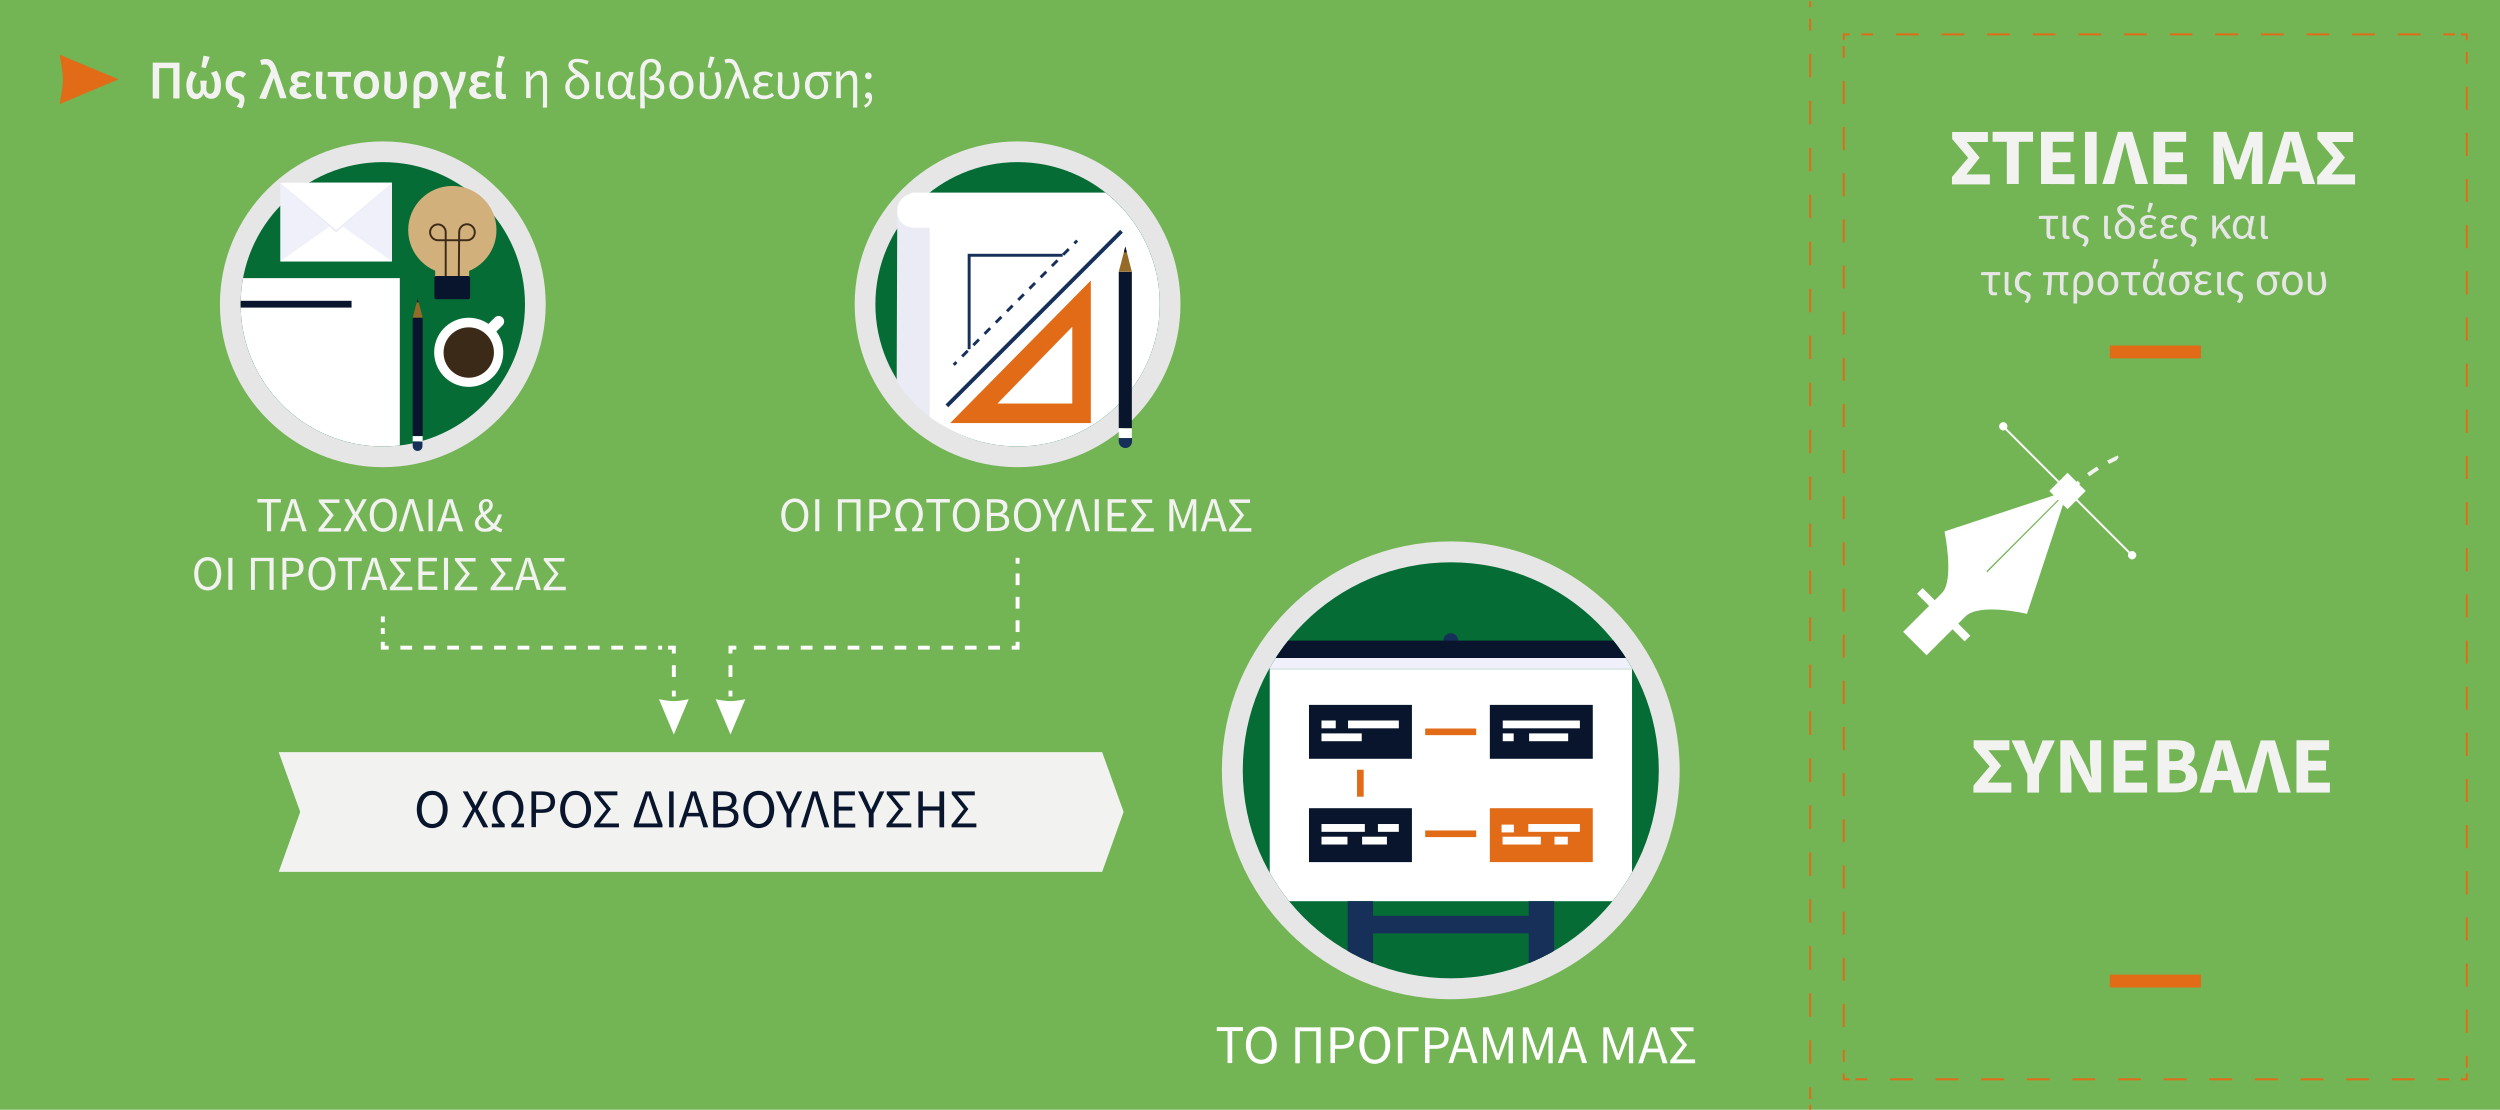 <?xml version="1.0" encoding="utf-8"?>
<!-- Generator: Adobe Illustrator 24.0.2, SVG Export Plug-In . SVG Version: 6.00 Build 0)  -->
<svg version="1.1" id="Layer_1" xmlns="http://www.w3.org/2000/svg" xmlns:xlink="http://www.w3.org/1999/xlink" x="0px" y="0px"
	 viewBox="0 0 1280 568.2" style="enable-background:new 0 0 1280 568.2;" xml:space="preserve">
<style type="text/css">
	.st0{fill:#73B454;}
	.st1{fill:#E6E6E6;}
	.st2{fill:#046C34;}
	.st3{clip-path:url(#SVGID_2_);fill:#EBEBF5;}
	.st4{clip-path:url(#SVGID_4_);fill:#FFFFFF;}
	.st5{fill:#08152D;}
	.st6{fill:#FFFFFF;}
	.st7{fill:#163059;}
	.st8{fill:#966A27;}
	.st9{fill:#E16B17;}
	.st10{fill:none;}
	.st11{fill:none;stroke:#163059;stroke-width:2;stroke-miterlimit:10;}
	.st12{fill:none;stroke:#163059;stroke-width:1.5;stroke-miterlimit:10;}
	.st13{fill:none;stroke:#163059;stroke-width:1.5;stroke-miterlimit:10;stroke-dasharray:4.077,4.077;}
	.st14{clip-path:url(#SVGID_6_);fill:#FFFFFF;}
	.st15{clip-path:url(#SVGID_8_);fill:#F0F0FA;}
	.st16{clip-path:url(#SVGID_10_);fill:#08152D;}
	.st17{clip-path:url(#SVGID_12_);}
	.st18{fill:#D2B07C;}
	.st19{fill:none;stroke:#3B2A18;stroke-miterlimit:10;}
	.st20{fill:#F0F0FA;}
	.st21{fill:#EBEBF5;}
	.st22{fill:#3B2A18;}
	.st23{clip-path:url(#SVGID_14_);}
	.st24{fill:none;stroke:#FFFFFF;stroke-width:2;stroke-miterlimit:10;}
	.st25{fill:none;stroke:#FFFFFF;stroke-width:2;stroke-miterlimit:10;stroke-dasharray:3,3;}
	.st26{fill:none;stroke:#FFFFFF;stroke-width:2;stroke-miterlimit:10;stroke-dasharray:6,6;}
	.st27{fill:#F2F2F0;}
	.st28{enable-background:new    ;}
	.st29{fill:none;stroke:#E16B17;stroke-miterlimit:10;stroke-dasharray:3;}
	.st30{fill:none;stroke:#E16B17;stroke-miterlimit:10;}
	.st31{fill:none;stroke:#E16B17;stroke-miterlimit:10;stroke-dasharray:12.024,12.024;}
	.st32{fill:none;stroke:#E16B17;stroke-miterlimit:10;stroke-dasharray:11.814,11.814;}
	.st33{fill:none;stroke:#E16B17;stroke-miterlimit:10;stroke-dasharray:11.68,11.68;}
	.st34{clip-path:url(#SVGID_16_);fill:none;stroke:#F2F2F0;stroke-width:2;stroke-miterlimit:10;stroke-dasharray:6;}
	.st35{display:none;}
	.st36{display:inline;}
	.st37{fill:#627B35;}
	.st38{fill:#FFD256;}
	.st39{fill:none;stroke:#FFFFFF;stroke-width:2;stroke-miterlimit:10;stroke-dasharray:5.954,5.954;}
	.st40{clip-path:url(#SVGID_18_);}
	.st41{fill:#7A174C;}
	.st42{clip-path:url(#SVGID_20_);}
	.st43{clip-path:url(#SVGID_22_);}
</style>
<g id="Layer_1_1_">
	<rect y="0" class="st0" width="1280" height="568.2"/>
	<g id="sxedio_c">
		<g>
			<circle class="st1" cx="521" cy="155.8" r="83.4">
			
				<animateTransform  accumulate="none" additive="replace" attributeName="transform" attributeType="XML" begin="ruler_move.begin" calcMode="linear" dur="10s" end="ruler_move.end +0.5s" fill="remove" from="0 521 155.8" repeatCount="indefinite" restart="always" to="360 521 155.8" type="rotate">
				</animateTransform>
			</circle>
		</g>
		<circle class="st2" cx="521" cy="155.8" r="72.8"/>
		<g>
			<g>
				<g>
					<g>
						<defs>
							<path id="SVGID_1_" d="M593.8,155.8c0,40.2-32.6,72.8-72.8,72.8s-74.4-32.6-72.8-72.8c3.1-81.2,16.5-73.1,72.8-72.8
								C561.2,83.1,593.8,115.6,593.8,155.8z"/>
						</defs>
						<clipPath id="SVGID_2_">
							<use xlink:href="#SVGID_1_"  style="overflow:visible;"/>
						</clipPath>
						<path class="st3" d="M480.4,103.4l-21,4.1L459,224.6c0,0,22.5,1,22.5,0C481.5,222.6,480.4,103.4,480.4,103.4z"/>
					</g>
				</g>
			</g>
			<g>
				<g>
					<g>
						<defs>
							<path id="SVGID_3_" d="M593.8,155.8c0,40.2-32.6,72.8-72.8,72.8s-74.4-32.6-72.8-72.8c3.1-81.2,16.5-73.1,72.8-72.8
								C561.2,83.1,593.8,115.6,593.8,155.8z"/>
						</defs>
						<clipPath id="SVGID_4_">
							<use xlink:href="#SVGID_3_"  style="overflow:visible;"/>
						</clipPath>
						<path class="st4" d="M568.5,98.6h-101c0,0-8.1,1.8-8.1,9s5.2,9,8.7,9s7.9,0,7.9,0v109.6l40.5,8.7l39.4-6l34.1-25.2
							c0,0,16-67.6,16.5-66.8S568.5,98.6,568.5,98.6z"/>
					</g>
				</g>
			</g>
		</g>
		<g>
			<rect x="572.8" y="139.1" class="st5" width="6.7" height="80.2"/>
			<rect x="572.8" y="219.3" class="st6" width="6.7" height="5"/>
			<path class="st7" d="M579.5,224.3h-6.7v1.7c0,1.9,1.5,3.4,3.4,3.4l0,0c1.9,0,3.4-1.5,3.4-3.4v-1.7H579.5z"/>
			<polygon class="st8" points="579.5,139.1 572.8,139.1 576.2,126.2 576.2,126.2 			"/>
			<polygon class="st5" points="576.9,129.2 575.4,129.2 576.2,126.2 576.2,126.2 			"/>
		</g>
		<g>
			<path id="ruler" class="st9" d="M486.5,216.6h72v-73L486.5,216.6z M549,206.6h-38.3l38.3-39.3V206.6z"/>
			<g>
				<line class="st10" x1="552.7" y1="155.3" x2="550" y2="152.7"/>
				<line class="st10" x1="550.3" y1="155.6" x2="548.7" y2="154.1"/>
				<line class="st10" x1="548.9" y1="157" x2="547.3" y2="155.4"/>
				<line class="st10" x1="547.6" y1="158.4" x2="545.9" y2="156.8"/>
				<line class="st10" x1="546.2" y1="159.8" x2="544.6" y2="158.2"/>
				<line class="st10" x1="545.9" y1="162.2" x2="543.2" y2="159.6"/>
				<line class="st10" x1="543.5" y1="162.6" x2="541.9" y2="161"/>
				<line class="st10" x1="542.1" y1="164" x2="540.5" y2="162.4"/>
				<line class="st10" x1="540.8" y1="165.4" x2="539.2" y2="163.8"/>
				<line class="st10" x1="539.4" y1="166.8" x2="537.8" y2="165.2"/>
				<line class="st10" x1="539.1" y1="169.2" x2="536.4" y2="166.6"/>
				<line class="st10" x1="536.7" y1="169.5" x2="535.1" y2="168"/>
				<line class="st10" x1="535.3" y1="170.9" x2="533.7" y2="169.4"/>
				<line class="st10" x1="534" y1="172.3" x2="532.4" y2="170.7"/>
				<line class="st10" x1="532.6" y1="173.7" x2="531" y2="172.1"/>
				<line class="st10" x1="532.3" y1="176.1" x2="529.7" y2="173.5"/>
				<line class="st10" x1="529.9" y1="176.5" x2="528.3" y2="174.9"/>
				<line class="st10" x1="528.6" y1="177.9" x2="526.9" y2="176.3"/>
				<line class="st10" x1="527.2" y1="179.3" x2="525.6" y2="177.7"/>
				<line class="st10" x1="525.8" y1="180.7" x2="524.2" y2="179.1"/>
				<line class="st10" x1="525.5" y1="183.1" x2="522.9" y2="180.5"/>
				<line class="st10" x1="523.1" y1="183.4" x2="521.5" y2="181.9"/>
				<line class="st10" x1="521.8" y1="184.8" x2="520.2" y2="183.3"/>
				<line class="st10" x1="520.4" y1="186.2" x2="518.8" y2="184.7"/>
				<line class="st10" x1="519.1" y1="187.6" x2="517.4" y2="186"/>
				<line class="st10" x1="518.8" y1="190" x2="516.1" y2="187.4"/>
				<line class="st10" x1="516.3" y1="190.4" x2="514.7" y2="188.8"/>
				<line class="st10" x1="515" y1="191.8" x2="513.4" y2="190.2"/>
				<line class="st10" x1="513.6" y1="193.2" x2="512" y2="191.6"/>
				<line class="st10" x1="512.3" y1="194.6" x2="510.7" y2="193"/>
				<line class="st10" x1="512" y1="197" x2="509.3" y2="194.4"/>
				<line class="st10" x1="509.6" y1="197.4" x2="507.9" y2="195.8"/>
				<line class="st10" x1="508.2" y1="198.7" x2="506.6" y2="197.2"/>
				<line class="st10" x1="506.8" y1="200.1" x2="505.2" y2="198.6"/>
				<line class="st10" x1="505.5" y1="201.5" x2="503.9" y2="200"/>
				<line class="st10" x1="505.2" y1="204" x2="502.5" y2="201.4"/>
				<line class="st10" x1="502.8" y1="204.3" x2="501.2" y2="202.7"/>
				<line class="st10" x1="501.4" y1="205.7" x2="499.8" y2="204.1"/>
				<line class="st10" x1="500.1" y1="207.1" x2="498.4" y2="205.5"/>
				<line class="st10" x1="498.7" y1="208.5" x2="497.1" y2="206.9"/>
			</g>
			
				<animateTransform  accumulate="none" additive="replace" attributeName="transform" begin="lampchangeColor.end" calcMode="linear" dur="0.7s" fill="freeze" id="ruler_move" keyTimes="0;  0.5;  1" repeatCount="4" restart="always" type="translate" values=" 0 0; 10 -10; 0 0">
				</animateTransform>
		</g>
		<line class="st11" x1="574.2" y1="118.4" x2="484.8" y2="207.8"/>
		<g>
			<polyline class="st12" points="544.1,130.7 496.2,130.7 496.2,178.8 			"/>
			<line class="st12" x1="488.3" y1="186.8" x2="489.7" y2="185.4"/>
			<line class="st13" x1="492.6" y1="182.5" x2="548.6" y2="126.1"/>
			<line class="st12" x1="550.1" y1="124.6" x2="551.5" y2="123.2"/>
		</g>
	</g>
	<g id="programma_c">
		<g>
			<circle class="st1" cx="742.8" cy="394.4" r="117.2">
			
				<animateTransform  accumulate="none" additive="replace" attributeName="transform" attributeType="XML" begin="b1.begin" calcMode="linear" dur="10s" end="b1.begin +4s" fill="remove" from="0 742.8 394.4" repeatCount="indefinite" restart="always" to="360 742.8 394.4" type="rotate">
				</animateTransform>
			</circle>
		</g>
		<circle class="st2" cx="742.8" cy="394.4" r="106.5"/>
		<circle class="st7" cx="742.8" cy="328" r="3.8"/>
		<g>
			<g>
				<g>
					<g>
						<defs>
							<circle id="SVGID_5_" cx="742.8" cy="394.4" r="106.5"/>
						</defs>
						<clipPath id="SVGID_6_">
							<use xlink:href="#SVGID_5_"  style="overflow:visible;"/>
						</clipPath>
						<rect x="650.1" y="342.6" class="st14" width="185.5" height="118.8"/>
					</g>
				</g>
			</g>
			<g>
				<g>
					<g>
						<defs>
							<circle id="SVGID_7_" cx="742.8" cy="394.4" r="106.5"/>
						</defs>
						<clipPath id="SVGID_8_">
							<use xlink:href="#SVGID_7_"  style="overflow:visible;"/>
						</clipPath>
						<rect x="650.1" y="336.9" class="st15" width="185.5" height="5.6"/>
					</g>
				</g>
			</g>
			<g>
				<g>
					<g>
						<defs>
							<circle id="SVGID_9_" cx="742.8" cy="394.4" r="106.5"/>
						</defs>
						<clipPath id="SVGID_10_">
							<use xlink:href="#SVGID_9_"  style="overflow:visible;"/>
						</clipPath>
						<rect x="650.1" y="328" class="st16" width="185.5" height="8.9"/>
					</g>
				</g>
			</g>
			<g>
				<g>
					<g>
						<defs>
							<circle id="SVGID_11_" cx="742.8" cy="394.4" r="106.5"/>
						</defs>
						<clipPath id="SVGID_12_">
							<use xlink:href="#SVGID_11_"  style="overflow:visible;"/>
						</clipPath>
						<g class="st17">
							<rect x="690" y="461.4" class="st7" width="13" height="42.7"/>
							<rect x="782.7" y="461.4" class="st7" width="13" height="42.7"/>
						</g>
					</g>
				</g>
			</g>
		</g>
		<g>
			<rect x="696.2" y="468.9" class="st7" width="92.8" height="9"/>
		</g>
		<g id="box1">
			<rect x="670.2" y="360.9" class="st5" width="52.7" height="27.6"/>
			<rect x="676.6" y="368.9" class="st6" width="7.3" height="4"/>
			<rect x="690.2" y="368.9" class="st6" width="26" height="4"/>
			<rect x="676.6" y="375.5" class="st6" width="20.6" height="4"/>
		</g>
		<g id="box2">
			<rect x="762.8" y="360.9" class="st5" width="52.7" height="27.6"/>
			<rect x="769.4" y="368.9" class="st6" width="39.5" height="4"/>
			<rect x="782.9" y="375.5" class="st6" width="20" height="4"/>
			<rect x="769.4" y="375.5" class="st6" width="5.6" height="4"/>
		</g>
		<g id="box3">
			<rect x="670.2" y="413.8" class="st5" width="52.7" height="27.6"/>
			<rect x="676.6" y="421.9" class="st6" width="22.2" height="4"/>
			<rect x="705.5" y="421.9" class="st6" width="10.7" height="4"/>
			<rect x="697.4" y="428.4" class="st6" width="12.7" height="4"/>
			<rect x="676.6" y="428.4" class="st6" width="13.3" height="4"/>
		</g>
		<g id="box4">
			<rect x="762.8" y="413.8" class="st9" width="52.7" height="27.6"/>
			<rect x="768.8" y="422.2" class="st6" width="6.3" height="4"/>
			<rect x="782.5" y="421.9" class="st6" width="26.4" height="4"/>
			<rect x="795.9" y="428.4" class="st6" width="6.8" height="4"/>
			<rect x="769.3" y="428.4" class="st6" width="19.6" height="4"/>
		</g>
		<rect id="ll1" x="729.7" y="373" class="st9" width="26.1" height="3.4"/>
		<rect id="ll2" x="694.8" y="394.1" class="st9" width="3.4" height="13.8"/>
		<rect id="ll3" x="729.7" y="425.2" class="st9" width="26.1" height="3.4"/>
	</g>
	<set  attributeName="visibility" begin="ruler_move.end+1s " fill="remove" from="visible" id="b1" restart="always" to="hidden" xlink:href="#box1">
		</set>
	<set  attributeName="visibility" begin="b1.begin+0.2s" fill="remove" from="visible" restart="always" to="hidden" xlink:href="#ll1"></set>
	<set  attributeName="visibility" begin="b1.begin+0.4s" fill="remove" from="visible" restart="always" to="hidden" xlink:href="#ll2"></set>
	<set  attributeName="visibility" begin="b1.begin+0.4s" fill="remove" from="visible" restart="always" to="hidden" xlink:href="#box2"></set>
	<set  attributeName="visibility" begin="b1.begin+0.5s" fill="remove" from="visible" restart="always" to="hidden" xlink:href="#box3"></set>
	<set  attributeName="visibility" begin="b1.begin+0.7s" fill="remove" from="visible" restart="always" to="hidden" xlink:href="#ll3"></set>
	
		<set  attributeName="visibility" begin="b1.begin+0.9s" fill="remove" from="visible" id="visible_end" restart="always" to="hidden" xlink:href="#box4">
		</set>
	
		<set  attributeName="visibility" begin="visible_end.begin+1s" fill="remove" from="hidden" id="b1_2" restart="always" to="visible" xlink:href="#box1">
		</set>
	<set  attributeName="visibility" begin="b1_2.begin + 0.2s" fill="remove" from="hidden" restart="always" to="visible" xlink:href="#ll1"></set>
	<set  attributeName="visibility" begin="b1_2.begin + 0.4s" fill="remove" from="hidden" restart="always" to="visible" xlink:href="#ll2"></set>
	<set  attributeName="visibility" begin="b1_2.begin + 0.6s" fill="remove" from="hidden" restart="always" to="visible" xlink:href="#box2"></set>
	<set  attributeName="visibility" begin="b1_2.begin + 0.8s" fill="remove" from="hidden" restart="always" to="visible" xlink:href="#box3"></set>
	<set  attributeName="visibility" begin="b1_2.begin + 1s" fill="remove" from="hidden" restart="always" to="visible" xlink:href="#ll3"></set>
	
		<set  attributeName="visibility" begin="b1_2.begin + 1.2s" fill="remove" from="hidden" id="hidden_end" restart="always" to="visible"  xlink:href="#box4">
		</set>
	<g id="idees_c">
		<g>
			<circle class="st1" cx="196" cy="155.8" r="83.4">
			
				<animateTransform  accumulate="none" additive="replace" attributeName="transform" attributeType="XML" begin="lampchangeColor.begin" calcMode="linear" dur="10s" end="l5.end +0.5s" fill="remove" from="0 196 155.8" repeatCount="indefinite" restart="always" to="360 196 155.8" type="rotate">
				</animateTransform>
			</circle>
		</g>
		<circle class="st2" cx="196" cy="155.8" r="72.8"/>
		<g>
			<g>
				<circle id="lamp" class="st18" cx="231.6" cy="117.8" r="22.6"/>
				<rect id="lamp2" x="222.8" y="129.4" class="st18" width="17.4" height="12.4"/>
			</g>
			<path class="st19" d="M234.9,142.4l0.2-23.6c0-2.2,1.8-4,4-4s4,1.9,4,4.1s-1.7,4.1-3.9,4.1h-15c-2.2,0-4-1.9-4-4.1s1.8-4,4-4
				s4,1.8,4,4v23.5"/>
			<path class="st5" d="M239.7,153.2h-16.3c-0.6,0-1-0.4-1-1v-9.9c0-0.6,0.4-1,1-1h16.3c0.6,0,1,0.4,1,1v9.9
				C240.7,152.7,240.3,153.2,239.7,153.2z"/>
		</g>
		<g>
			<rect x="143.5" y="93.6" class="st20" width="57.2" height="40.2"/>
			<polygon class="st6" points="200.7,133.8 143.5,133.8 172.1,113.6 			"/>
			<polygon class="st21" points="143.5,93.6 200.7,93.6 172.1,119 			"/>
			<polygon class="st6" points="143.5,93.6 200.7,93.6 172.1,117.8 			"/>
		</g>
		<g>
			
				<ellipse transform="matrix(0.811 -0.585 0.585 0.811 -60.246 174.398)" class="st6" cx="240" cy="180.5" rx="17.7" ry="17.7"/>
			<circle class="st22" cx="240" cy="180.5" r="12.9"/>
			<path class="st6" d="M257.3,162.6L257.3,162.6c1.1,1.1,1.1,2.9,0,4l-4.1,4.1l-4-4l4.1-4.1C254.4,161.5,256.2,161.5,257.3,162.6z"
				/>
		</g>
		<g id="little_pen">
			
				<animateTransform  accumulate="none" additive="replace" attributeName="transform" attributeType="XML" begin="lampchangeColor.begin +0.4s" calcMode="linear" dur="0.3s" end="l5.end" fill="freeze" from="0 214 192" keyTimes="0;    0.25;    0.75;      1" repeatCount="indefinite" restart="always" to="10 214 192" type="rotate" values="0 214 192; -7 214 192; 7 214 192; 0 214 192;">
				</animateTransform>
			<rect x="211.3" y="162.6" class="st5" width="5.1" height="60.6"/>
			<rect x="211.3" y="223.3" class="st6" width="5.1" height="2.8"/>
			<path class="st7" d="M216.4,226.1h-5.1v2.3c0,1.4,1.1,2.5,2.5,2.5l0,0c1.4,0,2.5-1.1,2.5-2.5v-2.3H216.4z"/>
			<polygon class="st8" points="216.4,162.6 211.3,162.6 213.9,152.9 213.9,152.9 			"/>
			<polygon class="st5" points="214.4,154.9 213.4,154.7 213.9,152.9 213.9,152.9 			"/>
		</g>
		<g>
			<g>
				<g>
					<defs>
						<circle id="SVGID_13_" cx="196" cy="155.8" r="72.8"/>
					</defs>
					<clipPath id="SVGID_14_">
						<use xlink:href="#SVGID_13_"  style="overflow:visible;"/>
					</clipPath>
					<g class="st23">
						<rect x="119.4" y="142.4" class="st6" width="85.3" height="95.3"/>
						<rect x="120" y="154" class="st5" width="60" height="3.5"/>
						<rect x="40" y="166.7" class="st5" width="80" height="3">
						
							<animate  accumulate="none" additive="replace" attributeName="x" begin="lampchangeColor.begin +0.5s" calcMode="linear" dur="0.5s" fill="freeze" from="40" id="l1" restart="always" to="100">
							</animate>
						</rect>
						<rect x="40" y="175.4" class="st5" width="80" height="3">
						
							<animate  accumulate="none" additive="replace" attributeName="x" begin="l1.end" calcMode="linear" dur="0.5s" fill="freeze" from="40" id="l2" restart="always" to="90">
							</animate>
						</rect>
						<rect x="40" y="184" class="st5" width="80" height="3">
						
							<animate  accumulate="none" additive="replace" attributeName="x" begin="l2.end" calcMode="linear" dur="0.5s" fill="freeze" from="40" id="l3" restart="always" to="100">
							</animate>
						</rect>
						<rect x="40" y="192.7" class="st5" width="80" height="3">
						
							<animate  accumulate="none" additive="replace" attributeName="x" begin="l3.end" calcMode="linear" dur="0.5s" fill="freeze" from="40" id="l4" restart="always" to="90">
							</animate>
						</rect>
						<rect x="40" y="201.4" class="st5" width="80" height="3">
						
							<animate  accumulate="none" additive="replace" attributeName="x" begin="l4.end" calcMode="linear" dur="0.5s" fill="freeze" from="40" id="l5" restart="always" to="80">
							</animate>
						</rect>
					</g>
				</g>
			</g>
		</g>
	</g>
	
		<animate  accumulate="none" additive="replace" attributeName="fill" begin="0s; l5.end+10s" calcMode="linear" dur="3s" fill="freeze" from="#F1C566" id="lampchangeColor" restart="always" to="#ffe60e" xlink:href="#lamp">
		</animate>
	
		<animate  accumulate="none" additive="replace" attributeName="fill" begin="lampchangeColor.begin" calcMode="linear" dur="3s" fill="freeze" from="#F1C566" id="changeColor" restart="always" to="#ffe60e" xlink:href="#lamp2">
		</animate>
	
		<animate  accumulate="none" additive="replace" attributeName="fill" begin="lampchangeColor.end" calcMode="linear" dur="0.3s" fill="freeze" from="#ffe60e" restart="always" to="#F1C566" xlink:href="#lamp">
		</animate>
	
		<animate  accumulate="none" additive="replace" attributeName="fill" begin="lampchangeColor.end" calcMode="linear" dur="0.3s" fill="freeze" from="#ffe60e" id="changeColor" restart="always" to="#F1C566" xlink:href="#lamp2">
		</animate>
	<g id="useless_lines">
		<g>
			<line class="st24" x1="196" y1="315.6" x2="196" y2="318.6"/>
			<line class="st25" x1="196" y1="321.6" x2="196" y2="326.6"/>
			<polyline class="st24" points="196,328.6 196,331.6 199,331.6 			"/>
			<line class="st26" x1="205" y1="331.6" x2="339" y2="331.6"/>
			<polyline class="st24" points="342,331.6 345,331.6 345,334.6 			"/>
			<line class="st26" x1="345" y1="340.6" x2="345" y2="349.6"/>
			<line class="st24" x1="345" y1="353.6" x2="345" y2="356.6"/>
		</g>
		<g>
			<line class="st24" x1="521" y1="285.6" x2="521" y2="288.6"/>
			<line class="st26" x1="521" y1="293.6" x2="521" y2="325.6"/>
			<polyline class="st24" points="521,328.6 521,331.6 518,331.6 			"/>
			<line class="st26" x1="512" y1="331.6" x2="380" y2="331.6"/>
			<polyline class="st24" points="377,331.6 374,331.6 374,334.6 			"/>
			<line class="st26" x1="374" y1="340.6" x2="374" y2="349.6"/>
			<line class="st24" x1="374" y1="353.6" x2="374" y2="356.6"/>
		</g>
		<path class="st6" d="M337.4,358c0,0,4.8,1,7.6,1s7.6-1,7.6-1l-7.6,18.1l0,0L337.4,358z"/>
		<path class="st6" d="M366.4,358c0,0,4.8,1,7.6,1s7.6-1,7.6-1l-7.6,18.1l0,0L366.4,358z"/>
	</g>
	<path class="st9" d="M30.5,53.3c0,0,1.7-7.9,1.7-12.6S30.5,28,30.5,28l30.2,12.6l0,0L30.5,53.3z"/>
	<polygon id="platf_panel" class="st27" points="142.7,446.4 564.3,446.4 575.3,415.7 564.3,385.1 142.7,385.1 153.7,415.7 	">
	
		<animateTransform  accumulate="none" additive="replace" attributeName="transform" begin="ruler_move.end" calcMode="linear" dur="0.5s" fill="freeze" id="platf_panel_move" keyTimes="0; 0.25; 0.75;  1" repeatCount="7" restart="always" type="translate" values="0 0; 3 0; -3 0; 0 0;">
		</animateTransform>
	</polygon>
	<g class="st28">
		<path class="st5" d="M221.3,424c-1.2,0-2.2-0.2-3.2-0.7c-1-0.4-1.8-1.1-2.5-1.9s-1.2-1.8-1.6-3c-0.4-1.2-0.6-2.5-0.6-4
			s0.2-2.8,0.6-4c0.4-1.2,0.9-2.2,1.6-3c0.7-0.8,1.5-1.4,2.5-1.9c1-0.4,2-0.6,3.2-0.6s2.2,0.2,3.2,0.7c1,0.4,1.8,1.1,2.5,1.9
			s1.2,1.8,1.6,3c0.4,1.2,0.6,2.5,0.6,3.9c0,1.5-0.2,2.8-0.6,4c-0.4,1.2-0.9,2.2-1.6,3c-0.7,0.8-1.5,1.5-2.5,1.9
			C223.5,423.7,222.5,424,221.3,424z M221.3,421.9c0.8,0,1.6-0.2,2.2-0.5c0.7-0.4,1.2-0.9,1.7-1.5c0.5-0.7,0.8-1.5,1.1-2.4
			s0.4-2,0.4-3.1s-0.1-2.2-0.4-3.1c-0.3-0.9-0.6-1.7-1.1-2.3s-1-1.1-1.7-1.5s-1.4-0.5-2.2-0.5s-1.6,0.2-2.2,0.5s-1.2,0.8-1.7,1.5
			c-0.5,0.6-0.8,1.4-1.1,2.3s-0.4,1.9-0.4,3.1s0.1,2.2,0.4,3.1c0.3,0.9,0.6,1.7,1.1,2.4c0.5,0.7,1,1.2,1.7,1.5
			C219.7,421.7,220.5,421.9,221.3,421.9z"/>
		<path class="st5" d="M236.6,423.6l5.3-9.5l-5-8.9h2.6l2.5,4.7c0.2,0.4,0.5,0.8,0.7,1.2c0.2,0.4,0.5,0.9,0.7,1.4h0.1
			c0.3-0.5,0.5-1,0.7-1.4s0.4-0.8,0.6-1.2l2.4-4.7h2.5l-5,9l5.3,9.4h-2.6l-2.7-5c-0.2-0.4-0.5-0.9-0.7-1.4c-0.3-0.5-0.5-1-0.8-1.6
			h-0.1c-0.3,0.6-0.5,1.1-0.8,1.6c-0.2,0.5-0.5,0.9-0.7,1.4l-2.7,5H236.6z"/>
		<path class="st5" d="M251.8,423.6v-1.9h3.7v-0.1c-0.4-0.4-0.8-0.8-1.2-1.4c-0.4-0.5-0.7-1.1-1-1.8c-0.3-0.7-0.6-1.4-0.8-2.1
			c-0.2-0.8-0.3-1.6-0.3-2.6c0-1.3,0.2-2.5,0.6-3.6c0.4-1.1,0.9-2,1.6-2.8c0.7-0.8,1.5-1.4,2.5-1.8c1-0.4,2-0.7,3.2-0.7
			s2.3,0.2,3.2,0.7c1,0.4,1.8,1.1,2.5,1.8c0.7,0.8,1.2,1.7,1.6,2.8s0.6,2.3,0.6,3.6c0,0.9-0.1,1.8-0.3,2.6c-0.2,0.8-0.4,1.5-0.8,2.1
			s-0.7,1.2-1.1,1.8c-0.4,0.5-0.8,1-1.2,1.4v0.1h3.7v1.9h-6.5v-1.7c0.5-0.4,1-0.9,1.5-1.4s0.9-1.1,1.2-1.8s0.6-1.4,0.8-2.2
			c0.2-0.8,0.3-1.7,0.3-2.6c0-1-0.1-1.9-0.4-2.8c-0.3-0.8-0.6-1.6-1.1-2.2s-1-1.1-1.7-1.5s-1.4-0.5-2.3-0.5s-1.6,0.2-2.3,0.5
			c-0.7,0.4-1.2,0.8-1.7,1.5c-0.5,0.6-0.8,1.4-1.1,2.2c-0.2,0.8-0.4,1.8-0.4,2.8s0.1,1.9,0.3,2.6c0.2,0.8,0.4,1.5,0.8,2.2
			c0.4,0.7,0.7,1.2,1.2,1.8c0.5,0.5,0.9,1,1.5,1.4v1.7H251.8z"/>
		<path class="st5" d="M272.1,423.6v-18.4h5.2c1,0,2,0.1,2.8,0.3c0.8,0.2,1.6,0.5,2.2,0.9s1.1,1,1.4,1.7s0.5,1.5,0.5,2.5
			s-0.2,1.8-0.5,2.5s-0.8,1.3-1.4,1.8s-1.3,0.8-2.1,1s-1.8,0.3-2.8,0.3h-3v7.3h-2.3L272.1,423.6L272.1,423.6z M274.4,414.4h2.7
			c1.6,0,2.8-0.3,3.6-0.9c0.8-0.6,1.2-1.6,1.2-2.9s-0.4-2.2-1.2-2.8s-2-0.8-3.6-0.8h-2.6v7.4L274.4,414.4L274.4,414.4z"/>
		<path class="st5" d="M294.7,424c-1.2,0-2.2-0.2-3.2-0.7c-1-0.4-1.8-1.1-2.5-1.9s-1.2-1.8-1.6-3s-0.6-2.5-0.6-4s0.2-2.8,0.6-4
			s0.9-2.2,1.6-3s1.5-1.4,2.5-1.9c1-0.4,2-0.6,3.2-0.6s2.2,0.2,3.2,0.7c1,0.4,1.8,1.1,2.5,1.9s1.2,1.8,1.6,3s0.6,2.5,0.6,3.9
			c0,1.5-0.2,2.8-0.6,4s-0.9,2.2-1.6,3s-1.5,1.5-2.5,1.9C296.9,423.7,295.9,424,294.7,424z M294.7,421.9c0.8,0,1.6-0.2,2.2-0.5
			c0.7-0.4,1.2-0.9,1.7-1.5c0.5-0.7,0.8-1.5,1.1-2.4c0.3-0.9,0.4-2,0.4-3.1s-0.1-2.2-0.4-3.1s-0.6-1.7-1.1-2.3s-1-1.1-1.7-1.5
			s-1.4-0.5-2.2-0.5s-1.6,0.2-2.2,0.5s-1.2,0.8-1.7,1.5c-0.5,0.6-0.8,1.4-1.1,2.3c-0.3,0.9-0.4,1.9-0.4,3.1s0.1,2.2,0.4,3.1
			s0.6,1.7,1.1,2.4c0.5,0.7,1,1.2,1.7,1.5C293.1,421.7,293.9,421.9,294.7,421.9z"/>
		<path class="st5" d="M304.2,423.6v-1.4l6.3-7.9l-6.2-7.7v-1.4h11.8v2h-8.9l5.6,7l-5.7,7.4h9.8v2H304.2z"/>
		<path class="st5" d="M324.5,423.6v-1.4l6-17h2.7l6,17v1.4H324.5z M327,421.6h9.7l-2.9-8.4l-1.9-5.9h-0.1l-1.9,5.9L327,421.6z"/>
		<path class="st5" d="M342.6,423.6v-18.4h2.3v18.4H342.6z"/>
		<path class="st5" d="M347.6,423.6l6.2-18.4h2.6l6.2,18.4h-2.5l-1.7-5.6h-6.7l-1.8,5.6H347.6z M353.2,413.4l-0.9,2.8h5.5l-0.9-2.8
			c-0.3-1-0.7-2-1-3.1c-0.3-1-0.6-2.1-0.9-3.1l0,0c-0.3,1.1-0.6,2.1-0.9,3.1C353.8,411.3,353.5,412.3,353.2,413.4z"/>
		<path class="st5" d="M365.2,423.6v-18.4h5.5c0.9,0,1.8,0.1,2.6,0.3c0.8,0.2,1.4,0.4,2,0.8s1,0.8,1.3,1.4s0.5,1.3,0.5,2.1
			c0,0.9-0.2,1.7-0.7,2.5c-0.5,0.7-1.1,1.2-2,1.5v0.1c1.1,0.2,2,0.7,2.7,1.4c0.7,0.7,1,1.7,1,3c0,0.9-0.2,1.7-0.5,2.4
			c-0.3,0.7-0.8,1.2-1.4,1.7c-0.6,0.4-1.4,0.8-2.2,1c-0.9,0.2-1.8,0.3-2.8,0.3L365.2,423.6L365.2,423.6z M367.6,413.1h2.7
			c1.6,0,2.7-0.3,3.4-0.8c0.7-0.5,1-1.3,1-2.2c0-1.1-0.4-1.8-1.1-2.3c-0.7-0.4-1.8-0.7-3.2-0.7h-2.8V413.1z M367.6,421.8h3.2
			c1.6,0,2.8-0.3,3.7-0.9c0.9-0.6,1.3-1.5,1.3-2.7c0-1.1-0.4-2-1.3-2.5s-2.1-0.8-3.7-0.8h-3.2V421.8z"/>
		<path class="st5" d="M388.5,424c-1.2,0-2.2-0.2-3.2-0.7c-1-0.4-1.8-1.1-2.5-1.9s-1.2-1.8-1.6-3s-0.6-2.5-0.6-4s0.2-2.8,0.6-4
			s0.9-2.2,1.6-3s1.5-1.4,2.5-1.9c1-0.4,2-0.6,3.2-0.6s2.2,0.2,3.2,0.7c1,0.4,1.8,1.1,2.5,1.9s1.2,1.8,1.6,3s0.6,2.5,0.6,3.9
			c0,1.5-0.2,2.8-0.6,4s-0.9,2.2-1.6,3s-1.5,1.5-2.5,1.9C390.7,423.7,389.6,424,388.5,424z M388.5,421.9c0.8,0,1.6-0.2,2.2-0.5
			c0.7-0.4,1.2-0.9,1.7-1.5c0.5-0.7,0.8-1.5,1.1-2.4c0.3-0.9,0.4-2,0.4-3.1s-0.1-2.2-0.4-3.1s-0.6-1.7-1.1-2.3s-1-1.1-1.7-1.5
			s-1.4-0.5-2.2-0.5s-1.6,0.2-2.2,0.5s-1.2,0.8-1.7,1.5c-0.5,0.6-0.8,1.4-1.1,2.3c-0.3,0.9-0.4,1.9-0.4,3.1s0.1,2.2,0.4,3.1
			s0.6,1.7,1.1,2.4c0.5,0.7,1,1.2,1.7,1.5C386.9,421.7,387.6,421.9,388.5,421.9z"/>
		<path class="st5" d="M402.7,423.6v-7.1l-5.5-11.3h2.5l2.4,5.2c0.3,0.7,0.6,1.3,0.9,2s0.6,1.3,0.9,2h0.1c0.3-0.7,0.6-1.4,1-2
			c0.3-0.7,0.6-1.3,0.9-2l2.4-5.2h2.4l-5.5,11.3v7.1H402.7z"/>
		<path class="st5" d="M410.1,423.6l5.9-18.4h2.7l5.9,18.4h-2.5l-3-9.9c-0.3-1.1-0.6-2.1-0.9-3s-0.6-2-0.9-3h-0.1
			c-0.3,1.1-0.6,2.1-0.9,3s-0.6,2-0.9,3l-2.9,9.9H410.1z"/>
		<path class="st5" d="M427.1,423.6v-18.4h10.6v2h-8.3v5.8h7v2h-7v6.7h8.5v2h-10.8L427.1,423.6L427.1,423.6z"/>
		<path class="st5" d="M444.8,423.6v-7.1l-5.5-11.3h2.5l2.4,5.2c0.3,0.7,0.6,1.3,0.9,2s0.6,1.3,0.9,2h0.1c0.3-0.7,0.6-1.4,1-2
			c0.3-0.7,0.6-1.3,0.9-2l2.4-5.2h2.4l-5.5,11.3v7.1H444.8z"/>
		<path class="st5" d="M453.9,423.6v-1.4l6.3-7.9l-6.2-7.7v-1.4h11.8v2h-8.9l5.6,7l-5.7,7.4h9.8v2H453.9z"/>
		<path class="st5" d="M470.2,423.6v-18.4h2.3v7.7h8.5v-7.7h2.4v18.4H481V415h-8.5v8.7h-2.3V423.6z"/>
		<path class="st5" d="M487.2,423.6v-1.4l6.3-7.9l-6.2-7.7v-1.4h11.8v2h-8.9l5.6,7l-5.7,7.4h9.8v2H487.2z"/>
	</g>
	<g id="idees">
		<g class="st28">
			<path class="st27" d="M136.7,272v-14.7h-4.9v-1.8h12v1.8h-5V272H136.7z"/>
			<path class="st27" d="M143.5,272l5.5-16.4h2.4L157,272h-2.2l-1.5-5h-6l-1.6,5H143.5z M148.5,262.8l-0.8,2.5h4.9l-0.8-2.5
				c-0.3-0.9-0.6-1.8-0.9-2.7c-0.3-0.9-0.5-1.8-0.8-2.8H150c-0.2,1-0.5,1.9-0.8,2.8S148.8,261.9,148.5,262.8z"/>
			<path class="st27" d="M163.1,272v-1.2l5.6-7.1l-5.5-6.8v-1.2h10.6v1.8h-7.9l5,6.3l-5.1,6.6h8.8v1.8h-11.5L163.1,272L163.1,272z"
				/>
			<path class="st27" d="M175.9,272l4.8-8.5l-4.4-7.9h2.3l2.2,4.2c0.2,0.4,0.4,0.8,0.6,1.1c0.2,0.4,0.4,0.8,0.7,1.3h0.1
				c0.2-0.5,0.4-0.9,0.6-1.3c0.2-0.4,0.4-0.7,0.6-1.1l2.2-4.2h2.2l-4.5,8l4.8,8.4h-2.3l-2.4-4.4c-0.2-0.4-0.4-0.8-0.7-1.2
				c-0.2-0.4-0.5-0.9-0.7-1.4h-0.1c-0.2,0.5-0.5,1-0.7,1.4s-0.4,0.8-0.6,1.2l-2.4,4.4L175.9,272L175.9,272z"/>
			<path class="st27" d="M196.2,272.3c-1,0-2-0.2-2.8-0.6c-0.9-0.4-1.6-1-2.2-1.7c-0.6-0.7-1.1-1.6-1.4-2.7
				c-0.3-1.1-0.5-2.2-0.5-3.6c0-1.3,0.2-2.5,0.5-3.5s0.8-1.9,1.4-2.7c0.6-0.7,1.4-1.3,2.2-1.7c0.9-0.4,1.8-0.6,2.8-0.6
				s2,0.2,2.8,0.6c0.9,0.4,1.6,1,2.2,1.7s1.1,1.6,1.5,2.7c0.3,1,0.5,2.2,0.5,3.5s-0.2,2.5-0.5,3.6s-0.8,2-1.5,2.7
				c-0.6,0.7-1.4,1.3-2.2,1.7S197.2,272.3,196.2,272.3z M196.2,270.5c0.7,0,1.4-0.2,2-0.5s1.1-0.8,1.5-1.4s0.8-1.3,1-2.1
				s0.4-1.8,0.4-2.8s-0.1-1.9-0.4-2.8c-0.2-0.8-0.6-1.5-1-2.1s-0.9-1-1.5-1.3s-1.3-0.5-2-0.5s-1.4,0.2-2,0.5s-1.1,0.7-1.5,1.3
				c-0.4,0.6-0.8,1.3-1,2.1c-0.2,0.8-0.3,1.7-0.3,2.8c0,1,0.1,2,0.3,2.8s0.6,1.5,1,2.1s0.9,1,1.5,1.4
				C194.8,270.3,195.4,270.5,196.2,270.5z"/>
			<path class="st27" d="M204.2,272l5.2-16.4h2.4L217,272h-2.2l-2.6-8.9c-0.3-1-0.5-1.9-0.8-2.7c-0.2-0.8-0.5-1.7-0.8-2.7h-0.1
				c-0.3,1-0.6,1.9-0.8,2.7c-0.2,0.8-0.5,1.7-0.8,2.7l-2.6,8.9H204.2z"/>
			<path class="st27" d="M219.4,272v-16.4h2.1V272H219.4z"/>
			<path class="st27" d="M223.8,272l5.5-16.4h2.4l5.5,16.4H235l-1.5-5h-6l-1.6,5H223.8z M228.8,262.8l-0.8,2.5h4.9l-0.8-2.5
				c-0.3-0.9-0.6-1.8-0.9-2.7c-0.3-0.9-0.5-1.8-0.8-2.8h-0.1c-0.2,1-0.5,1.9-0.8,2.8S229,261.9,228.8,262.8z"/>
			<path class="st27" d="M248.1,272.3c-0.8,0-1.4-0.1-2-0.3c-0.6-0.2-1.1-0.5-1.6-0.9c-0.4-0.4-0.8-0.9-1-1.4
				c-0.2-0.6-0.4-1.2-0.4-1.8c0-0.5,0.1-1,0.3-1.5s0.4-0.9,0.7-1.2c0.3-0.4,0.6-0.7,1-1.1s0.8-0.6,1.2-0.9c-0.3-0.7-0.6-1.3-0.8-2
				c-0.2-0.6-0.3-1.3-0.3-1.9c0-0.5,0.1-1.1,0.3-1.5c0.2-0.5,0.4-0.9,0.8-1.2c0.3-0.3,0.7-0.6,1.2-0.8s1-0.3,1.5-0.3
				c1,0,1.8,0.3,2.4,0.9c0.6,0.6,0.9,1.4,0.9,2.3c0,0.5-0.1,1-0.3,1.5c-0.2,0.4-0.5,0.9-0.9,1.3c-0.3,0.4-0.7,0.8-1.2,1.1
				s-0.9,0.7-1.3,1c0.5,0.8,1.2,1.7,1.9,2.4c0.7,0.8,1.5,1.5,2.3,2.2c0.5-0.7,0.9-1.4,1.3-2.2c0.4-0.8,0.7-1.7,1-2.6h1.9
				c-0.3,1.1-0.7,2.1-1.2,3.1c-0.5,1-1,1.9-1.7,2.8c0.6,0.4,1.1,0.7,1.6,1s1,0.5,1.5,0.6l-0.6,1.7c-0.6-0.2-1.2-0.4-1.8-0.7
				c-0.6-0.3-1.3-0.7-2-1.2c-0.6,0.6-1.3,1-2.1,1.4C249.9,272.1,249,272.3,248.1,272.3z M248.3,270.7c0.6,0,1.1-0.1,1.6-0.4
				s1-0.6,1.5-1c-0.8-0.7-1.6-1.5-2.3-2.3s-1.4-1.7-2-2.6c-0.6,0.5-1.1,1-1.5,1.5s-0.6,1.1-0.6,1.7c0,0.5,0.1,0.9,0.2,1.2
				s0.4,0.7,0.7,1s0.6,0.5,1,0.6C247.4,270.6,247.8,270.7,248.3,270.7z M247,259.2c0,0.4,0.1,0.9,0.2,1.4s0.3,1,0.6,1.5
				c0.4-0.2,0.7-0.5,1.1-0.8c0.3-0.3,0.6-0.5,0.9-0.8c0.3-0.3,0.5-0.6,0.6-0.9s0.2-0.6,0.2-1c0-0.5-0.1-0.9-0.4-1.3
				c-0.2-0.4-0.6-0.5-1.2-0.5c-0.6,0-1.1,0.2-1.5,0.7S247,258.5,247,259.2z"/>
		</g>
		<g class="st28">
			<path class="st27" d="M106.3,302.3c-1,0-2-0.2-2.8-0.6c-0.9-0.4-1.6-1-2.2-1.7s-1.1-1.6-1.4-2.7s-0.5-2.2-0.5-3.6
				c0-1.3,0.2-2.5,0.5-3.5s0.8-1.9,1.4-2.7c0.6-0.7,1.4-1.3,2.2-1.7c0.9-0.4,1.8-0.6,2.8-0.6s2,0.2,2.8,0.6c0.9,0.4,1.6,1,2.2,1.7
				s1.1,1.6,1.5,2.7c0.3,1,0.5,2.2,0.5,3.5s-0.2,2.5-0.5,3.6s-0.8,2-1.5,2.7c-0.6,0.7-1.4,1.3-2.2,1.7
				C108.3,302.1,107.4,302.3,106.3,302.3z M106.3,300.5c0.7,0,1.4-0.2,2-0.5s1.1-0.8,1.5-1.4s0.8-1.3,1-2.1s0.4-1.8,0.4-2.8
				s-0.1-1.9-0.4-2.8c-0.2-0.8-0.6-1.5-1-2.1s-0.9-1-1.5-1.3s-1.3-0.5-2-0.5s-1.4,0.2-2,0.5s-1.1,0.7-1.5,1.3
				c-0.4,0.6-0.8,1.3-1,2.1c-0.2,0.8-0.3,1.7-0.3,2.8c0,1,0.1,2,0.3,2.8s0.6,1.5,1,2.1s0.9,1,1.5,1.4
				C104.9,300.3,105.6,300.5,106.3,300.5z"/>
			<path class="st27" d="M116.9,302v-16.4h2.1V302H116.9z"/>
			<path class="st27" d="M128.5,302v-16.4h11.6V302H138v-14.7h-7.5V302H128.5z"/>
			<path class="st27" d="M144.6,302v-16.4h4.7c0.9,0,1.8,0.1,2.5,0.2c0.8,0.2,1.4,0.4,1.9,0.8s1,0.9,1.2,1.5
				c0.3,0.6,0.5,1.4,0.5,2.3s-0.1,1.6-0.4,2.2c-0.3,0.6-0.7,1.2-1.2,1.6s-1.2,0.7-1.9,0.9c-0.7,0.2-1.6,0.3-2.5,0.3h-2.7v6.5h-2.1
				V302z M146.6,293.8h2.4c1.4,0,2.5-0.3,3.2-0.8s1-1.4,1-2.6s-0.4-2-1.1-2.5c-0.7-0.5-1.8-0.7-3.2-0.7h-2.3L146.6,293.8
				L146.6,293.8z"/>
			<path class="st27" d="M164.8,302.3c-1,0-2-0.2-2.8-0.6c-0.9-0.4-1.6-1-2.2-1.7c-0.6-0.7-1.1-1.6-1.4-2.7
				c-0.3-1.1-0.5-2.2-0.5-3.6c0-1.3,0.2-2.5,0.5-3.5s0.8-1.9,1.4-2.7c0.6-0.7,1.4-1.3,2.2-1.7c0.9-0.4,1.8-0.6,2.8-0.6
				s2,0.2,2.8,0.6c0.9,0.4,1.6,1,2.2,1.7s1.1,1.6,1.5,2.7c0.3,1,0.5,2.2,0.5,3.5s-0.2,2.5-0.5,3.6s-0.8,2-1.5,2.7
				c-0.6,0.7-1.4,1.3-2.2,1.7S165.8,302.3,164.8,302.3z M164.8,300.5c0.7,0,1.4-0.2,2-0.5s1.1-0.8,1.5-1.4s0.8-1.3,1-2.1
				s0.4-1.8,0.4-2.8s-0.1-1.9-0.4-2.8c-0.2-0.8-0.6-1.5-1-2.1s-0.9-1-1.5-1.3s-1.3-0.5-2-0.5s-1.4,0.2-2,0.5s-1.1,0.7-1.5,1.3
				c-0.4,0.6-0.8,1.3-1,2.1c-0.2,0.8-0.3,1.7-0.3,2.8c0,1,0.1,2,0.3,2.8s0.6,1.5,1,2.1s0.9,1,1.5,1.4
				C163.4,300.3,164,300.5,164.8,300.5z"/>
			<path class="st27" d="M178.1,302v-14.7h-4.9v-1.8h12v1.8h-5V302H178.1z"/>
			<path class="st27" d="M184.9,302l5.5-16.4h2.4l5.5,16.4h-2.2l-1.5-5h-6l-1.6,5H184.9z M189.9,292.8l-0.8,2.5h4.9l-0.8-2.5
				c-0.3-0.9-0.6-1.8-0.9-2.7c-0.3-0.9-0.5-1.8-0.8-2.8h-0.1c-0.2,1-0.5,1.9-0.8,2.8S190.2,291.9,189.9,292.8z"/>
			<path class="st27" d="M199.6,302v-1.2l5.6-7.1l-5.5-6.8v-1.2h10.6v1.8h-7.9l5,6.3l-5.1,6.6h8.8v1.8h-11.5L199.6,302L199.6,302z"
				/>
			<path class="st27" d="M214.2,302v-16.4h9.5v1.8h-7.4v5.2h6.2v1.8h-6.2v5.9h7.6v1.8L214.2,302L214.2,302z"/>
			<path class="st27" d="M227.3,302v-16.4h2.1V302H227.3z"/>
			<path class="st27" d="M232.8,302v-1.2l5.6-7.1l-5.5-6.8v-1.2h10.6v1.8h-7.9l5,6.3l-5.1,6.6h8.8v1.8h-11.5L232.8,302L232.8,302z"
				/>
			<path class="st27" d="M251.2,302v-1.2l5.6-7.1l-5.5-6.8v-1.2h10.6v1.8H254l5,6.3l-5.1,6.6h8.8v1.8h-11.5L251.2,302L251.2,302z"/>
			<path class="st27" d="M263.6,302l5.5-16.4h2.4L277,302h-2.2l-1.5-5h-6l-1.6,5H263.6z M268.6,292.8l-0.8,2.5h4.9l-0.8-2.5
				c-0.3-0.9-0.6-1.8-0.9-2.7c-0.3-0.9-0.5-1.8-0.8-2.8h-0.1c-0.2,1-0.5,1.9-0.8,2.8S268.9,291.9,268.6,292.8z"/>
			<path class="st27" d="M278.3,302v-1.2l5.6-7.1l-5.5-6.8v-1.2H289v1.8h-8l5,6.3l-5.1,6.6h8.8v1.8h-11.4V302z"/>
		</g>
	</g>
	<g id="stratigiki">
		<g class="st28">
			<path class="st27" d="M406.9,272.3c-1,0-2-0.2-2.8-0.6c-0.9-0.4-1.6-1-2.2-1.7s-1.1-1.6-1.4-2.7s-0.5-2.2-0.5-3.6
				c0-1.3,0.2-2.5,0.5-3.5s0.8-1.9,1.4-2.7c0.6-0.7,1.4-1.3,2.2-1.7c0.9-0.4,1.8-0.6,2.8-0.6s2,0.2,2.8,0.6c0.8,0.4,1.6,1,2.2,1.7
				s1.1,1.6,1.5,2.7c0.3,1,0.5,2.2,0.5,3.5s-0.2,2.5-0.5,3.6s-0.8,2-1.5,2.7c-0.6,0.7-1.4,1.3-2.2,1.7
				C408.8,272.1,407.9,272.3,406.9,272.3z M406.9,270.5c0.7,0,1.4-0.2,2-0.5s1.1-0.8,1.5-1.4s0.8-1.3,1-2.1s0.4-1.8,0.4-2.8
				s-0.1-1.9-0.4-2.8c-0.2-0.8-0.6-1.5-1-2.1s-0.9-1-1.5-1.3s-1.3-0.5-2-0.5s-1.4,0.2-2,0.5s-1.1,0.7-1.5,1.3
				c-0.4,0.6-0.8,1.3-1,2.1c-0.2,0.8-0.3,1.7-0.3,2.8c0,1,0.1,2,0.3,2.8s0.6,1.5,1,2.1s0.9,1,1.5,1.4S406.1,270.5,406.9,270.5z"/>
			<path class="st27" d="M417.4,272v-16.4h2.1V272H417.4z"/>
			<path class="st27" d="M429,272v-16.4h11.6V272h-2.1v-14.7H431V272H429z"/>
			<path class="st27" d="M445.1,272v-16.4h4.7c0.9,0,1.8,0.1,2.5,0.2c0.8,0.2,1.4,0.4,1.9,0.8s1,0.9,1.2,1.5
				c0.3,0.6,0.5,1.4,0.5,2.3s-0.1,1.6-0.4,2.2s-0.7,1.2-1.2,1.6s-1.2,0.7-1.9,0.9c-0.7,0.2-1.6,0.3-2.5,0.3h-2.7v6.5h-2.1V272z
				 M447.2,263.8h2.5c1.4,0,2.5-0.3,3.2-0.8s1-1.4,1-2.6s-0.4-2-1.1-2.5s-1.8-0.7-3.2-0.7h-2.3v6.6H447.2z"/>
			<path class="st27" d="M458.1,272v-1.7h3.3v-0.1c-0.3-0.4-0.7-0.8-1-1.2c-0.3-0.5-0.7-1-0.9-1.6c-0.3-0.6-0.5-1.2-0.7-1.9
				s-0.3-1.5-0.3-2.3c0-1.1,0.2-2.2,0.5-3.2s0.8-1.8,1.4-2.5s1.3-1.3,2.2-1.6c0.9-0.3,1.8-0.6,2.9-0.6s2,0.2,2.9,0.6
				s1.6,0.9,2.2,1.6s1.1,1.5,1.4,2.5s0.5,2,0.5,3.2c0,0.8-0.1,1.6-0.3,2.3s-0.4,1.3-0.7,1.9c-0.3,0.6-0.6,1.1-1,1.6
				s-0.7,0.9-1.1,1.2v0.1h3.3v1.7H467v-1.5c0.5-0.4,0.9-0.8,1.3-1.2c0.4-0.5,0.8-1,1.1-1.6c0.3-0.6,0.5-1.2,0.7-1.9
				c0.2-0.7,0.3-1.5,0.3-2.4s-0.1-1.7-0.3-2.5c-0.2-0.8-0.5-1.4-1-2c-0.4-0.6-0.9-1-1.5-1.3s-1.3-0.5-2-0.5s-1.5,0.2-2,0.5
				c-0.6,0.3-1.1,0.8-1.5,1.3c-0.4,0.6-0.7,1.2-0.9,2c-0.2,0.8-0.3,1.6-0.3,2.5s0.1,1.7,0.2,2.4c0.2,0.7,0.4,1.4,0.7,1.9
				c0.3,0.6,0.7,1.1,1.1,1.6s0.8,0.9,1.3,1.2v1.5H458.1z"/>
			<path class="st27" d="M479.3,272v-14.7h-5v-1.8h12v1.8h-5V272H479.3z"/>
			<path class="st27" d="M494.7,272.3c-1,0-2-0.2-2.8-0.6c-0.9-0.4-1.6-1-2.2-1.7s-1.1-1.6-1.4-2.7s-0.5-2.2-0.5-3.6
				c0-1.3,0.2-2.5,0.5-3.5s0.8-1.9,1.4-2.7c0.6-0.7,1.4-1.3,2.2-1.7c0.9-0.4,1.8-0.6,2.8-0.6s2,0.2,2.8,0.6c0.9,0.4,1.6,1,2.2,1.7
				s1.1,1.6,1.5,2.7c0.3,1,0.5,2.2,0.5,3.5s-0.2,2.5-0.5,3.6s-0.8,2-1.5,2.7c-0.6,0.7-1.4,1.3-2.2,1.7
				C496.7,272.1,495.7,272.3,494.7,272.3z M494.7,270.5c0.7,0,1.4-0.2,2-0.5s1.1-0.8,1.5-1.4s0.8-1.3,1-2.1s0.3-1.8,0.3-2.8
				s-0.1-1.9-0.3-2.8c-0.2-0.8-0.6-1.5-1-2.1s-0.9-1-1.5-1.3s-1.3-0.5-2-0.5s-1.4,0.2-2,0.5s-1.1,0.7-1.5,1.3s-0.8,1.3-1,2.1
				c-0.2,0.8-0.3,1.7-0.3,2.8c0,1,0.1,2,0.3,2.8s0.6,1.5,1,2.1s0.9,1,1.5,1.4C493.3,270.3,494,270.5,494.7,270.5z"/>
			<path class="st27" d="M505.3,272v-16.4h4.9c0.8,0,1.6,0.1,2.3,0.2c0.7,0.1,1.3,0.4,1.8,0.7s0.9,0.7,1.1,1.2
				c0.3,0.5,0.4,1.1,0.4,1.8c0,0.8-0.2,1.6-0.6,2.2c-0.4,0.7-1,1.1-1.8,1.4v0.1c1,0.2,1.8,0.6,2.4,1.2c0.6,0.6,0.9,1.5,0.9,2.7
				c0,0.8-0.2,1.5-0.5,2.1s-0.7,1.1-1.3,1.5c-0.5,0.4-1.2,0.7-2,0.9s-1.6,0.3-2.5,0.3L505.3,272L505.3,272z M507.3,262.6h2.4
				c1.4,0,2.4-0.2,3-0.7s0.9-1.1,0.9-2c0-1-0.3-1.6-1-2c-0.6-0.4-1.6-0.6-2.9-0.6h-2.5v5.3L507.3,262.6L507.3,262.6z M507.3,270.3
				h2.8c1.4,0,2.5-0.3,3.3-0.8s1.2-1.3,1.2-2.4c0-1-0.4-1.8-1.1-2.2c-0.8-0.5-1.9-0.7-3.3-0.7h-2.8v6.1H507.3z"/>
			<path class="st27" d="M526,272.3c-1,0-2-0.2-2.8-0.6c-0.9-0.4-1.6-1-2.2-1.7c-0.6-0.7-1.1-1.6-1.4-2.7c-0.3-1.1-0.5-2.2-0.5-3.6
				c0-1.3,0.2-2.5,0.5-3.5s0.8-1.9,1.4-2.7c0.6-0.7,1.4-1.3,2.2-1.7c0.9-0.4,1.8-0.6,2.8-0.6s2,0.2,2.8,0.6c0.8,0.4,1.6,1,2.2,1.7
				s1.1,1.6,1.5,2.7c0.3,1,0.5,2.2,0.5,3.5s-0.2,2.5-0.5,3.6s-0.8,2-1.5,2.7c-0.6,0.7-1.4,1.3-2.2,1.7S527,272.3,526,272.3z
				 M526,270.5c0.7,0,1.4-0.2,2-0.5s1.1-0.8,1.5-1.4s0.8-1.3,1-2.1s0.4-1.8,0.4-2.8s-0.1-1.9-0.4-2.8c-0.2-0.8-0.6-1.5-1-2.1
				s-0.9-1-1.5-1.3s-1.3-0.5-2-0.5s-1.4,0.2-2,0.5s-1.1,0.7-1.5,1.3c-0.4,0.6-0.8,1.3-1,2.1c-0.2,0.8-0.3,1.7-0.3,2.8
				c0,1,0.1,2,0.3,2.8s0.6,1.5,1,2.1s0.9,1,1.5,1.4S525.3,270.5,526,270.5z"/>
			<path class="st27" d="M538.7,272v-6.3l-4.9-10.1h2.2l2.1,4.6c0.3,0.6,0.5,1.2,0.8,1.8c0.2,0.6,0.5,1.2,0.8,1.8h0.1
				c0.3-0.6,0.6-1.2,0.8-1.8c0.3-0.6,0.5-1.2,0.8-1.8l2.1-4.6h2.2l-4.9,10.1v6.3H538.7z"/>
			<path class="st27" d="M545.4,272l5.2-16.4h2.4l5.2,16.4H556l-2.6-8.9c-0.3-1-0.5-1.9-0.8-2.7c-0.2-0.8-0.5-1.7-0.8-2.7h-0.1
				c-0.3,1-0.6,1.9-0.8,2.7c-0.2,0.8-0.5,1.7-0.8,2.7l-2.6,8.9H545.4z"/>
			<path class="st27" d="M560.5,272v-16.4h2.1V272H560.5z"/>
			<path class="st27" d="M567.1,272v-16.4h9.5v1.8h-7.4v5.2h6.2v1.8h-6.2v5.9h7.6v1.8L567.1,272L567.1,272z"/>
			<path class="st27" d="M579.1,272v-1.2l5.7-7.1l-5.5-6.8v-1.2h10.6v1.8H582l5,6.3l-5.1,6.6h8.8v1.8h-11.6L579.1,272L579.1,272z"/>
			<path class="st27" d="M598.7,272v-16.4h2.5l3.2,8.8c0.2,0.6,0.4,1.1,0.6,1.7s0.4,1.1,0.6,1.7h0.1c0.2-0.6,0.4-1.1,0.6-1.7
				c0.2-0.6,0.4-1.1,0.6-1.7l3.1-8.8h2.5V272h-1.9v-9c0-0.7,0-1.5,0.1-2.4s0.1-1.7,0.2-2.4h-0.1l-1.3,3.7l-3.1,8.5H605l-3.1-8.5
				l-1.3-3.7h-0.1c0,0.7,0.1,1.5,0.2,2.4c0.1,0.9,0.1,1.7,0.1,2.4v9H598.7z"/>
			<path class="st27" d="M614.7,272l5.5-16.4h2.4l5.5,16.4h-2.2l-1.5-5h-6l-1.6,5H614.7z M619.7,262.8l-0.8,2.5h4.9l-0.8-2.5
				c-0.3-0.9-0.6-1.8-0.8-2.7c-0.3-0.9-0.5-1.8-0.8-2.8h-0.1c-0.2,1-0.5,1.9-0.8,2.8S620,261.9,619.7,262.8z"/>
			<path class="st27" d="M629.3,272v-1.2l5.6-7.1l-5.5-6.8v-1.2H640v1.8h-8l5,6.3l-5.1,6.6h8.8v1.8h-11.4V272z"/>
		</g>
	</g>
	<g id="programma" class="st28">
		<path class="st6" d="M628.5,544.3v-16.4H623v-2h13.4v2h-5.5v16.4H628.5z"/>
		<path class="st6" d="M645.8,544.7c-1.2,0-2.2-0.2-3.2-0.7c-1-0.4-1.8-1.1-2.5-1.9c-0.7-0.8-1.2-1.8-1.6-3c-0.4-1.2-0.6-2.5-0.6-4
			s0.2-2.8,0.6-4c0.4-1.2,0.9-2.2,1.6-3c0.7-0.8,1.5-1.4,2.5-1.9c1-0.4,2-0.6,3.2-0.6s2.2,0.2,3.2,0.7c1,0.4,1.8,1.1,2.5,1.9
			c0.7,0.8,1.2,1.8,1.6,3c0.4,1.2,0.6,2.5,0.6,3.9c0,1.5-0.2,2.8-0.6,4c-0.4,1.2-0.9,2.2-1.6,3c-0.7,0.8-1.5,1.5-2.5,1.9
			C648,544.4,646.9,544.7,645.8,544.7z M645.8,542.6c0.8,0,1.6-0.2,2.2-0.5c0.7-0.4,1.2-0.9,1.7-1.5c0.5-0.7,0.8-1.5,1.1-2.4
			s0.4-2,0.4-3.1s-0.1-2.2-0.4-3.1c-0.3-0.9-0.6-1.7-1.1-2.3s-1-1.1-1.7-1.5c-0.7-0.3-1.4-0.5-2.2-0.5s-1.6,0.2-2.2,0.5
			c-0.7,0.3-1.2,0.8-1.7,1.5s-0.8,1.4-1.1,2.3c-0.3,0.9-0.4,1.9-0.4,3.1c0,1.2,0.1,2.2,0.4,3.1c0.3,0.9,0.6,1.7,1.1,2.4
			s1,1.2,1.7,1.5C644.2,542.4,644.9,542.6,645.8,542.6z"/>
		<path class="st6" d="M663.2,544.3V526h13v18.4h-2.3V528h-8.4v16.4h-2.3V544.3z"/>
		<path class="st6" d="M681.2,544.3V526h5.2c1,0,2,0.1,2.8,0.3s1.6,0.5,2.2,0.9s1.1,1,1.4,1.7s0.5,1.5,0.5,2.5s-0.2,1.8-0.5,2.5
			s-0.8,1.3-1.4,1.8c-0.6,0.5-1.3,0.8-2.1,1s-1.8,0.3-2.8,0.3h-3v7.3H681.2z M683.6,535.1h2.7c1.6,0,2.8-0.3,3.6-0.9
			s1.2-1.6,1.2-2.9c0-1.3-0.4-2.2-1.2-2.8c-0.8-0.5-2-0.8-3.6-0.8h-2.6v7.4H683.6z"/>
		<path class="st6" d="M703.9,544.7c-1.2,0-2.2-0.2-3.2-0.7c-1-0.4-1.8-1.1-2.5-1.9c-0.7-0.8-1.2-1.8-1.6-3c-0.4-1.2-0.6-2.5-0.6-4
			s0.2-2.8,0.6-4c0.4-1.2,0.9-2.2,1.6-3c0.7-0.8,1.5-1.4,2.5-1.9c1-0.4,2-0.6,3.2-0.6s2.2,0.2,3.2,0.7c1,0.4,1.8,1.1,2.5,1.9
			c0.7,0.8,1.2,1.8,1.6,3c0.4,1.2,0.6,2.5,0.6,3.9c0,1.5-0.2,2.8-0.6,4c-0.4,1.2-0.9,2.2-1.6,3c-0.7,0.8-1.5,1.5-2.5,1.9
			C706.1,544.4,705,544.7,703.9,544.7z M703.9,542.6c0.8,0,1.6-0.2,2.2-0.5c0.7-0.4,1.2-0.9,1.7-1.5c0.5-0.7,0.8-1.5,1.1-2.4
			s0.4-2,0.4-3.1s-0.1-2.2-0.4-3.1c-0.3-0.9-0.6-1.7-1.1-2.3s-1-1.1-1.7-1.5c-0.7-0.3-1.4-0.5-2.2-0.5s-1.6,0.2-2.2,0.5
			c-0.7,0.3-1.2,0.8-1.7,1.5c-0.5,0.6-0.8,1.4-1.1,2.3c-0.3,0.9-0.4,1.9-0.4,3.1c0,1.2,0.1,2.2,0.4,3.1c0.3,0.9,0.6,1.7,1.1,2.4
			s1,1.2,1.7,1.5C702.3,542.4,703,542.6,703.9,542.6z"/>
		<path class="st6" d="M715.7,544.3V526h10.6v2H718v16.4h-2.3V544.3z"/>
		<path class="st6" d="M729.6,544.3V526h5.2c1,0,2,0.1,2.8,0.3s1.6,0.5,2.2,0.9c0.6,0.4,1.1,1,1.4,1.7s0.5,1.5,0.5,2.5
			s-0.2,1.8-0.5,2.5s-0.8,1.3-1.4,1.8s-1.3,0.8-2.1,1s-1.8,0.3-2.8,0.3h-3v7.3H729.6z M732,535.1h2.7c1.6,0,2.8-0.3,3.6-0.9
			c0.8-0.6,1.2-1.6,1.2-2.9c0-1.3-0.4-2.2-1.2-2.8c-0.8-0.5-2-0.8-3.6-0.8H732V535.1z"/>
		<path class="st6" d="M741.6,544.3l6.2-18.4h2.6l6.2,18.4h-2.5l-1.7-5.6h-6.7l-1.8,5.6H741.6z M747.2,534.1l-0.9,2.8h5.5l-0.9-2.8
			c-0.3-1-0.7-2-1-3.1s-0.6-2.1-0.9-3.1h-0.1c-0.3,1.1-0.6,2.1-0.9,3.1S747.6,533,747.2,534.1z"/>
		<path class="st6" d="M759.3,544.3V526h2.8l3.5,9.8c0.2,0.6,0.4,1.3,0.7,1.9c0.2,0.6,0.4,1.3,0.7,1.9h0.1c0.2-0.6,0.4-1.3,0.6-1.9
			c0.2-0.6,0.4-1.3,0.6-1.9l3.5-9.8h2.8v18.4h-2.2v-10.1c0-0.8,0-1.7,0.1-2.7s0.1-1.9,0.2-2.7h-0.1l-1.5,4.2l-3.5,9.5h-1.5l-3.5-9.5
			l-1.5-4.2H761c0.1,0.8,0.1,1.7,0.2,2.7c0.1,1,0.1,1.9,0.1,2.7v10.1h-2V544.3z"/>
		<path class="st6" d="M779.7,544.3V526h2.8l3.5,9.8c0.2,0.6,0.4,1.3,0.7,1.9c0.2,0.6,0.4,1.3,0.7,1.9h0.1c0.2-0.6,0.4-1.3,0.6-1.9
			c0.2-0.6,0.4-1.3,0.6-1.9l3.5-9.8h2.8v18.4h-2.2v-10.1c0-0.8,0-1.7,0.1-2.7s0.1-1.9,0.2-2.7H793l-1.5,4.2l-3.5,9.5h-1.5l-3.5-9.5
			l-1.5-4.2h-0.1c0.1,0.8,0.1,1.7,0.2,2.7c0.1,1,0.1,1.9,0.1,2.7v10.1h-2V544.3z"/>
		<path class="st6" d="M797.6,544.3l6.2-18.4h2.6l6.2,18.4h-2.5l-1.7-5.6h-6.7l-1.8,5.6H797.6z M803.2,534.1l-0.9,2.8h5.5l-0.9-2.8
			c-0.3-1-0.7-2-1-3.1s-0.6-2.1-0.9-3.1l0,0c-0.3,1.1-0.6,2.1-0.9,3.1S803.5,533,803.2,534.1z"/>
		<path class="st6" d="M820.9,544.3V526h2.8l3.5,9.8c0.2,0.6,0.4,1.3,0.7,1.9c0.2,0.6,0.4,1.3,0.7,1.9h0.1c0.2-0.6,0.4-1.3,0.6-1.9
			c0.2-0.6,0.4-1.3,0.6-1.9l3.5-9.8h2.8v18.4H834v-10.1c0-0.8,0-1.7,0.1-2.7s0.1-1.9,0.2-2.7h-0.1l-1.5,4.2l-3.5,9.5h-1.5l-3.5-9.5
			l-1.5-4.2h-0.1c0.1,0.8,0.1,1.7,0.2,2.7c0.1,1,0.1,1.9,0.1,2.7v10.1h-2V544.3z"/>
		<path class="st6" d="M838.8,544.3L845,526h2.6l6.2,18.4h-2.5l-1.7-5.6h-6.7l-1.8,5.6h-2.3V544.3z M844.4,534.1l-0.9,2.8h5.5
			l-0.9-2.8c-0.3-1-0.7-2-1-3.1s-0.6-2.1-0.9-3.1h-0.1c-0.3,1.1-0.6,2.1-0.9,3.1S844.7,533,844.4,534.1z"/>
		<path class="st6" d="M855.2,544.3v-1.4l6.3-7.9l-6.2-7.7V526h11.8v2h-8.9l5.6,7l-5.7,7.4h9.8v2h-12.7L855.2,544.3L855.2,544.3z"/>
	</g>
	<g id="steile_mas">
		<g class="st28">
			<path class="st27" d="M999.4,94.2v-3.6l8.3-9.8l-8.2-9.6v-3.6h18.3v5.1H1007l6.6,8l-6.8,8.6h12v5.1h-19.4L999.4,94.2L999.4,94.2z
				"/>
			<path class="st27" d="M1027.5,94.2V72.6h-7.3v-5.1h20.7v5.1h-7.3v21.6H1027.5z"/>
			<path class="st27" d="M1045,94.2V67.5h16.7v5.1H1051V78h9.1v5h-9.1v6.2h11.1v5.1L1045,94.2L1045,94.2z"/>
			<path class="st27" d="M1067.5,94.2V67.5h6v26.7H1067.5z"/>
			<path class="st27" d="M1076.4,94.2l8-26.7h7.3l8.1,26.7h-6.4l-3.2-12.5c-0.4-1.5-0.8-2.9-1.1-4.3s-0.7-2.8-1-4.3h-0.2
				c-0.4,1.5-0.8,2.9-1.1,4.3s-0.7,2.8-1.1,4.3l-3.2,12.5H1076.4z"/>
			<path class="st27" d="M1102.6,94.2V67.5h16.7v5.1h-10.7V78h9.1v5h-9.1v6.2h11.1v5.1L1102.6,94.2L1102.6,94.2z"/>
			<path class="st27" d="M1133.3,94.2V67.5h6.6l4.3,11.9c0.3,0.8,0.5,1.6,0.8,2.4s0.5,1.7,0.8,2.5h0.2c0.3-0.8,0.5-1.6,0.8-2.5
				c0.2-0.8,0.5-1.6,0.8-2.4l4.2-11.9h6.6v26.7h-5.5v-9.8c0-0.7,0-1.4,0.1-2.2s0.1-1.6,0.2-2.4s0.2-1.6,0.2-2.4
				c0.1-0.8,0.2-1.5,0.2-2.2h-0.2l-2.2,6.4l-3.8,10.2h-3.3l-3.8-10.2l-2.1-6.4h-0.2c0.1,0.7,0.2,1.4,0.2,2.2
				c0.1,0.8,0.2,1.6,0.2,2.4s0.1,1.6,0.2,2.4s0.1,1.5,0.1,2.2v9.8H1133.3z"/>
			<path class="st27" d="M1161.2,94.2l8.4-26.7h7.3l8.4,26.7h-6.4l-1.6-6.4h-8.2l-1.6,6.4H1161.2z M1170.8,80.7l-0.7,2.5h5.7
				l-0.6-2.5c-0.4-1.3-0.8-2.8-1.1-4.3c-0.4-1.5-0.7-3-1.1-4.3h-0.2c-0.3,1.4-0.7,2.9-1,4.4C1171.6,77.9,1171.2,79.3,1170.8,80.7z"
				/>
			<path class="st27" d="M1186.4,94.2v-3.6l8.3-9.8l-8.2-9.6v-3.6h18.3v5.1H1194l6.6,8l-6.8,8.6h12v5.1h-19.4L1186.4,94.2
				L1186.4,94.2z"/>
		</g>
		<rect x="968.4" y="105" class="st10" width="270.2" height="53.8"/>
		<g>
			<path class="st1" d="M1050.2,122.4c-0.9,0-1.5-0.2-1.9-0.7c-0.3-0.5-0.5-1.2-0.5-2.2v-7.4h-3.9v-1.5l1.7-0.1h8.1v1.6h-3.9
				c0,1.3-0.1,2.6-0.1,3.9s0,2.5,0,3.7c0,0.4,0.1,0.7,0.3,0.9c0.2,0.2,0.4,0.3,0.7,0.3c0.2,0,0.4,0,0.6-0.1c0.2,0,0.4-0.1,0.6-0.1
				l0.3,1.5c-0.2,0.1-0.5,0.2-0.8,0.2C1050.9,122.4,1050.6,122.4,1050.2,122.4z"/>
			<path class="st1" d="M1058.2,122.4c-0.8,0-1.4-0.2-1.7-0.7s-0.5-1.1-0.5-2v-9.2h2c0,1.6-0.1,3.2-0.1,4.8s0,3.2,0,4.6
				c0,0.6,0.3,0.9,0.8,0.9c0.2,0,0.4,0,0.7-0.1l0.3,1.5c-0.2,0.1-0.4,0.1-0.6,0.2C1058.8,122.4,1058.6,122.4,1058.2,122.4z"/>
			<path class="st1" d="M1067.7,126.4l-1.6-0.6c0.4-0.5,0.7-1,0.9-1.3c0.2-0.4,0.3-0.7,0.3-1.1s-0.1-0.7-0.3-1
				c-0.2-0.3-0.7-0.5-1.4-0.7c-0.5-0.2-1.1-0.4-1.6-0.7c-0.5-0.3-1-0.6-1.4-1s-0.8-1-1-1.6c-0.3-0.6-0.4-1.5-0.4-2.4
				s0.1-1.8,0.4-2.5s0.7-1.3,1.1-1.8c0.5-0.5,1-0.9,1.7-1.1c0.6-0.3,1.3-0.4,2-0.4c0.8,0,1.4,0.1,2,0.4c0.5,0.3,1,0.6,1.4,1l-1,1.3
				c-0.3-0.3-0.7-0.6-1-0.7c-0.3-0.2-0.7-0.3-1.2-0.3s-0.9,0.1-1.3,0.3s-0.8,0.5-1,0.9s-0.5,0.8-0.7,1.3s-0.2,1.1-0.2,1.7
				c0,0.7,0.1,1.3,0.3,1.7c0.2,0.5,0.4,0.8,0.7,1.2c0.3,0.3,0.7,0.6,1.1,0.8s0.8,0.4,1.3,0.5c0.5,0.2,0.9,0.3,1.2,0.5
				c0.3,0.2,0.6,0.3,0.8,0.6c0.2,0.2,0.4,0.5,0.4,0.8c0.1,0.3,0.1,0.6,0.1,1s-0.1,0.9-0.4,1.5
				C1068.6,125.1,1068.2,125.8,1067.7,126.4z"/>
			<path class="st1" d="M1079.5,122.4c-0.8,0-1.4-0.2-1.7-0.7s-0.5-1.1-0.5-2v-9.2h2c0,1.6-0.1,3.2-0.1,4.8s0,3.2,0,4.6
				c0,0.6,0.3,0.9,0.8,0.9c0.2,0,0.4,0,0.7-0.1l0.3,1.5c-0.2,0.1-0.4,0.1-0.6,0.2C1080.1,122.4,1079.8,122.4,1079.5,122.4z"/>
			<path class="st1" d="M1088,122.4c-0.7,0-1.3-0.1-1.9-0.4c-0.6-0.2-1.2-0.6-1.7-1c-0.5-0.5-0.9-1-1.2-1.7
				c-0.3-0.7-0.4-1.4-0.4-2.2c0-0.7,0.1-1.3,0.3-1.9c0.2-0.6,0.5-1.1,0.9-1.6s0.9-0.8,1.4-1.2c0.6-0.3,1.1-0.6,1.8-0.8
				c-0.4-0.3-0.8-0.6-1.2-0.9c-0.4-0.3-0.7-0.6-1-1c-0.3-0.3-0.5-0.7-0.7-1.1s-0.3-0.8-0.3-1.3c0-0.4,0.1-0.7,0.2-1
				c0.2-0.3,0.4-0.6,0.7-0.8c0.3-0.2,0.7-0.4,1.2-0.6c0.5-0.1,1-0.2,1.7-0.2c1.4,0,3.1,0.3,5,0.9l-0.5,1.6c-1-0.4-1.9-0.6-2.6-0.8
				c-0.7-0.1-1.4-0.2-1.9-0.2c-0.7,0-1.2,0.1-1.5,0.4c-0.3,0.2-0.5,0.5-0.5,0.8s0.1,0.6,0.3,0.9c0.2,0.3,0.4,0.6,0.8,0.9
				s0.7,0.6,1.1,0.9s0.9,0.6,1.4,1s1,0.7,1.4,1.1s0.8,0.8,1.2,1.3s0.6,1,0.8,1.5c0.2,0.6,0.3,1.2,0.3,1.9c0,0.8-0.1,1.6-0.3,2.3
				c-0.2,0.7-0.6,1.3-1,1.8s-1,0.9-1.6,1.1C1089.6,122.3,1088.8,122.4,1088,122.4z M1088,120.8c1.1,0,1.9-0.4,2.4-1.1
				s0.8-1.7,0.8-2.8c0-0.5-0.1-0.9-0.2-1.3s-0.3-0.8-0.6-1.1c-0.2-0.3-0.5-0.7-0.8-0.9c-0.3-0.3-0.6-0.6-1-0.9
				c-1.2,0.3-2.2,0.8-2.9,1.6c-0.7,0.8-1,1.7-1,2.9c0,0.6,0.1,1.1,0.3,1.5c0.2,0.5,0.4,0.8,0.7,1.2c0.3,0.3,0.7,0.6,1.1,0.7
				C1087.2,120.7,1087.6,120.8,1088,120.8z"/>
			<path class="st1" d="M1100.3,122.4c-0.7,0-1.4-0.1-2-0.2c-0.6-0.2-1.1-0.4-1.6-0.7c-0.4-0.3-0.8-0.7-1-1.1s-0.4-0.9-0.4-1.5
				c0-0.8,0.2-1.5,0.7-2s1-0.8,1.7-0.9v-0.1c-0.6-0.2-1.1-0.6-1.4-1.1s-0.5-1-0.5-1.5s0.1-1,0.4-1.4c0.2-0.4,0.6-0.7,1-1
				s0.9-0.4,1.4-0.6s1.1-0.2,1.7-0.2c0.7,0,1.4,0.1,2,0.3c0.6,0.2,1.2,0.5,1.8,0.9l-0.8,1.3c-0.5-0.3-0.9-0.6-1.4-0.8
				c-0.5-0.2-1-0.3-1.5-0.3c-0.7,0-1.3,0.2-1.8,0.5s-0.7,0.8-0.7,1.4c0,0.5,0.2,1,0.6,1.3s1.1,0.5,2,0.5c0.2,0,0.4,0,0.7,0
				c0.2,0,0.5,0,0.8-0.1v1.5c-0.4,0-0.7,0-1,0s-0.6,0-0.9,0c-1.9,0-2.9,0.7-2.9,2c0,0.7,0.3,1.2,0.8,1.5c0.6,0.4,1.3,0.6,2.3,0.6
				c0.6,0,1.1-0.1,1.6-0.3c0.5-0.2,1-0.5,1.6-0.9l0.8,1.3c-0.7,0.5-1.4,0.9-2,1.1C1101.9,122.3,1101.1,122.4,1100.3,122.4z
				 M1099.4,108.5l1-4.8l2,0.4l-1.7,4.7L1099.4,108.5z"/>
			<path class="st1" d="M1111,122.4c-0.7,0-1.4-0.1-2-0.2c-0.6-0.2-1.1-0.4-1.6-0.7c-0.4-0.3-0.8-0.7-1-1.1s-0.4-0.9-0.4-1.5
				c0-0.8,0.2-1.5,0.7-2s1-0.8,1.7-0.9v-0.1c-0.6-0.2-1.1-0.6-1.4-1.1s-0.5-1-0.5-1.5s0.1-1,0.4-1.4c0.2-0.4,0.6-0.7,1-1
				s0.9-0.4,1.4-0.6s1.1-0.2,1.7-0.2c0.7,0,1.4,0.1,2,0.3c0.6,0.2,1.2,0.5,1.8,0.9l-0.8,1.3c-0.5-0.3-0.9-0.6-1.4-0.8
				c-0.5-0.2-1-0.3-1.5-0.3c-0.7,0-1.3,0.2-1.8,0.5s-0.7,0.8-0.7,1.4c0,0.5,0.2,1,0.6,1.3s1.1,0.5,2,0.5c0.2,0,0.4,0,0.7,0
				c0.2,0,0.5,0,0.8-0.1v1.5c-0.4,0-0.7,0-1,0s-0.6,0-0.9,0c-1.9,0-2.9,0.7-2.9,2c0,0.7,0.3,1.2,0.8,1.5c0.6,0.4,1.3,0.6,2.3,0.6
				c0.6,0,1.1-0.1,1.6-0.3c0.5-0.2,1-0.5,1.6-0.9l0.8,1.3c-0.7,0.5-1.4,0.9-2,1.1C1112.5,122.3,1111.8,122.4,1111,122.4z"/>
			<path class="st1" d="M1123,126.4l-1.6-0.6c0.4-0.5,0.7-1,0.9-1.3c0.2-0.4,0.3-0.7,0.3-1.1s-0.1-0.7-0.3-1
				c-0.2-0.3-0.7-0.5-1.4-0.7c-0.5-0.2-1.1-0.4-1.6-0.7c-0.5-0.3-1-0.6-1.4-1s-0.8-1-1-1.6c-0.3-0.6-0.4-1.5-0.4-2.4
				s0.1-1.8,0.4-2.5s0.7-1.3,1.1-1.8c0.5-0.5,1-0.9,1.7-1.1c0.6-0.3,1.3-0.4,2-0.4c0.8,0,1.4,0.1,2,0.4c0.5,0.3,1,0.6,1.4,1l-1,1.3
				c-0.3-0.3-0.7-0.6-1-0.7c-0.3-0.2-0.7-0.3-1.2-0.3s-0.9,0.1-1.3,0.3s-0.8,0.5-1,0.9s-0.5,0.8-0.7,1.3s-0.2,1.1-0.2,1.7
				c0,0.7,0.1,1.3,0.3,1.7c0.2,0.5,0.4,0.8,0.7,1.2c0.3,0.3,0.7,0.6,1.1,0.8s0.8,0.4,1.3,0.5c0.5,0.2,0.9,0.3,1.2,0.5
				c0.3,0.2,0.6,0.3,0.8,0.6c0.2,0.2,0.4,0.5,0.4,0.8c0.1,0.3,0.1,0.6,0.1,1s-0.1,0.9-0.4,1.5C1123.8,125.1,1123.5,125.8,1123,126.4
				z"/>
			<path class="st1" d="M1140.3,122.3c-0.3-0.4-0.6-0.8-1-1.2c-0.3-0.5-0.7-0.9-1-1.5c-0.3-0.5-0.7-1.1-1-1.6
				c-0.3-0.6-0.6-1.1-0.9-1.6c-0.2,0.2-0.4,0.5-0.5,0.7c-0.2,0.2-0.4,0.5-0.5,0.7c-0.4,0.5-0.6,1-0.7,1.6s-0.2,1.3-0.2,2.1v0.6h-1.8
				v-8.5c0-0.5,0-1,0-1.6s-0.1-1.1-0.2-1.6h1.9c0.1,0.3,0.1,0.7,0.2,1.2c0,0.5,0,1,0,1.5v3.6h0.1c0.5-0.8,1-1.6,1.5-2.3
				c0.5-0.7,1.1-1.4,1.7-2s1.2-1.1,1.8-1.5c0.6-0.4,1.2-0.7,1.9-0.9l0.2,1.9c-0.7,0.2-1.3,0.6-2,1c-0.7,0.5-1.4,1.1-2.1,1.9
				c0.3,0.6,0.6,1.2,1,1.8c0.4,0.6,0.8,1.3,1.2,1.9s0.9,1.2,1.3,1.8c0.5,0.6,0.9,1.1,1.3,1.6L1140.3,122.3z"/>
			<path class="st1" d="M1147.6,122.4c-0.7,0-1.3-0.1-1.8-0.4s-1-0.6-1.4-1.1s-0.7-1.1-0.9-1.8c-0.2-0.7-0.3-1.6-0.3-2.5
				c0-1,0.1-1.9,0.4-2.7s0.7-1.4,1.1-2s1-0.9,1.6-1.2c0.6-0.3,1.3-0.4,1.9-0.4c0.7,0,1.4,0.2,2.1,0.7s1.2,1.2,1.5,2.4l0,0l0.5-2.8
				h1.9c-0.2,0.8-0.3,1.6-0.5,2.4s-0.3,1.7-0.5,2.5c-0.1,0.8-0.3,1.6-0.4,2.3c-0.1,0.7-0.1,1.4-0.1,1.9c0,0.4,0.1,0.7,0.3,0.9
				c0.2,0.2,0.5,0.3,0.8,0.3c0.1,0,0.3,0,0.4-0.1c0.1,0,0.3-0.1,0.4-0.1l0.3,1.5c-0.2,0.1-0.4,0.2-0.6,0.2c-0.2,0.1-0.5,0.1-0.9,0.1
				c-0.7,0-1.3-0.2-1.7-0.6s-0.6-1-0.6-1.8h-0.1C1150.3,121.6,1149.1,122.4,1147.6,122.4z M1148,120.8c0.4,0,0.8-0.1,1.1-0.3
				c0.4-0.2,0.7-0.5,1-0.8s0.5-0.7,0.7-1.2c0.2-0.4,0.3-0.9,0.3-1.4l0.2-2.2c-0.2-0.6-0.4-1.2-0.6-1.6s-0.5-0.7-0.7-0.9
				c-0.3-0.2-0.5-0.4-0.8-0.5s-0.6-0.1-0.8-0.1c-0.4,0-0.8,0.1-1.2,0.3c-0.4,0.2-0.8,0.5-1.1,0.9s-0.5,0.9-0.7,1.5s-0.3,1.3-0.3,2
				c0,1.4,0.2,2.4,0.7,3.2C1146.4,120.4,1147.1,120.8,1148,120.8z"/>
			<path class="st1" d="M1159.8,122.4c-0.8,0-1.4-0.2-1.7-0.7s-0.5-1.1-0.5-2v-9.2h2c0,1.6-0.1,3.2-0.1,4.8c0,1.6,0,3.2,0,4.6
				c0,0.6,0.3,0.9,0.8,0.9c0.2,0,0.4,0,0.7-0.1l0.3,1.5c-0.2,0.1-0.4,0.1-0.6,0.2C1160.3,122.4,1160.1,122.4,1159.8,122.4z"/>
		</g>
		<g>
			<path class="st1" d="M1020.6,151.2c-0.9,0-1.5-0.2-1.9-0.7c-0.3-0.5-0.5-1.2-0.5-2.2v-7.4h-3.9v-1.5l1.7-0.1h8.1v1.6h-3.9
				c0,1.3-0.1,2.6-0.1,3.9c0,1.3,0,2.5,0,3.7c0,0.4,0.1,0.7,0.3,0.9s0.4,0.3,0.7,0.3c0.2,0,0.4,0,0.6-0.1c0.2,0,0.4-0.1,0.6-0.1
				l0.3,1.5c-0.2,0.1-0.5,0.2-0.8,0.2C1021.3,151.2,1021,151.2,1020.6,151.2z"/>
			<path class="st1" d="M1028.6,151.2c-0.8,0-1.4-0.2-1.7-0.7c-0.3-0.5-0.5-1.1-0.5-2v-9.2h2c0,1.6-0.1,3.2-0.1,4.8s0,3.2,0,4.6
				c0,0.6,0.3,0.9,0.8,0.9c0.2,0,0.4,0,0.7-0.1l0.3,1.5c-0.2,0.1-0.4,0.1-0.6,0.2C1029.2,151.2,1029,151.2,1028.6,151.2z"/>
			<path class="st1" d="M1038.1,155.2l-1.6-0.6c0.4-0.5,0.7-1,0.9-1.3c0.2-0.4,0.3-0.7,0.3-1.1c0-0.4-0.1-0.7-0.3-1
				c-0.2-0.3-0.7-0.5-1.4-0.7c-0.5-0.2-1.1-0.4-1.6-0.7s-1-0.6-1.4-1s-0.8-1-1-1.6c-0.3-0.6-0.4-1.5-0.4-2.4s0.1-1.8,0.4-2.5
				s0.7-1.3,1.1-1.8s1-0.9,1.7-1.1c0.6-0.3,1.3-0.4,2-0.4c0.8,0,1.4,0.1,2,0.4c0.5,0.3,1,0.6,1.4,1l-1,1.3c-0.3-0.3-0.7-0.6-1-0.7
				c-0.3-0.2-0.7-0.3-1.2-0.3s-0.9,0.1-1.3,0.3s-0.8,0.5-1,0.9c-0.3,0.4-0.5,0.8-0.7,1.3s-0.2,1.1-0.2,1.7c0,0.7,0.1,1.3,0.3,1.7
				s0.4,0.8,0.7,1.2c0.3,0.3,0.7,0.6,1.1,0.8s0.8,0.4,1.3,0.5c0.5,0.2,0.9,0.3,1.2,0.5s0.6,0.3,0.8,0.6c0.2,0.2,0.4,0.5,0.4,0.8
				c0.1,0.3,0.1,0.6,0.1,1s-0.1,0.9-0.4,1.5C1039,153.9,1038.6,154.6,1038.1,155.2z"/>
			<path class="st1" d="M1057.3,151.2c-0.9,0-1.6-0.2-2-0.7s-0.6-1.2-0.6-2.2c0-0.3,0-0.7,0-1.3s0-1.2,0-1.9s0-1.4,0-2.1
				s0-1.4,0-2.1h-4.1c0,1.6-0.1,3.3-0.2,5.1c-0.1,1.7-0.3,3.4-0.5,5.1l-2-0.1c0.3-1.6,0.5-3.3,0.6-5.1c0.1-1.7,0.2-3.4,0.2-5h-2.7
				v-1.5l1.7-0.1h11.3v1.6h-2.3c0,0.7-0.1,1.4-0.1,2.1c0,0.8,0,1.5-0.1,2.2c0,0.7,0,1.4,0,1.9c0,0.6,0,1,0,1.3
				c0,0.4,0.1,0.7,0.3,0.9c0.2,0.2,0.5,0.3,0.8,0.3c0.2,0,0.5,0,0.9-0.1l0.3,1.5c-0.2,0.1-0.4,0.1-0.7,0.2
				C1058,151.2,1057.7,151.2,1057.3,151.2z"/>
			<path class="st1" d="M1061.6,155.2V145c0-1,0.1-1.9,0.4-2.6s0.6-1.4,1.1-1.9s1-0.9,1.6-1.1s1.3-0.4,2-0.4c1.6,0,2.9,0.5,3.8,1.6
				s1.3,2.5,1.3,4.4c0,1-0.1,1.9-0.4,2.7s-0.6,1.4-1.1,2s-1,1-1.5,1.2c-0.6,0.3-1.2,0.4-1.8,0.4c-0.6,0-1.2-0.1-1.8-0.4
				c-0.6-0.2-1.2-0.7-1.7-1.3c0,0.5,0,1,0,1.5s0,0.9,0,1.4c0,0.4,0,0.9,0,1.4s0,1,0,1.5h-1.9V155.2z M1066.6,149.6
				c0.4,0,0.8-0.1,1.2-0.3c0.4-0.2,0.7-0.5,1-0.9s0.5-0.9,0.7-1.5s0.2-1.2,0.2-1.9c0-0.6-0.1-1.2-0.2-1.8c-0.1-0.5-0.3-1-0.6-1.4
				c-0.2-0.4-0.6-0.7-0.9-0.9c-0.4-0.2-0.8-0.3-1.4-0.3c-0.4,0-0.8,0.1-1.2,0.3c-0.4,0.2-0.7,0.5-1,0.8c-0.3,0.4-0.5,0.8-0.7,1.4
				s-0.3,1.2-0.3,1.9v3c0.5,0.7,1.1,1.1,1.6,1.3S1066.1,149.6,1066.6,149.6z"/>
			<path class="st1" d="M1079.3,151.2c-0.7,0-1.4-0.1-2.1-0.4c-0.6-0.3-1.2-0.7-1.7-1.2s-0.9-1.2-1.1-1.9c-0.3-0.8-0.4-1.6-0.4-2.6
				s0.1-1.8,0.4-2.6s0.7-1.4,1.1-1.9c0.5-0.5,1-0.9,1.7-1.2c0.6-0.3,1.3-0.4,2.1-0.4c0.7,0,1.4,0.1,2.1,0.4c0.6,0.3,1.2,0.7,1.7,1.2
				s0.9,1.2,1.1,1.9c0.3,0.8,0.4,1.6,0.4,2.6s-0.1,1.8-0.4,2.6s-0.7,1.4-1.1,1.9c-0.5,0.5-1,0.9-1.7,1.2
				C1080.8,151.1,1080.1,151.2,1079.3,151.2z M1079.3,149.6c1,0,1.8-0.4,2.4-1.2s0.9-1.9,0.9-3.3c0-1.4-0.3-2.5-0.9-3.3
				s-1.4-1.2-2.4-1.2s-1.8,0.4-2.4,1.2s-0.9,1.9-0.9,3.3c0,1.4,0.3,2.4,0.9,3.3C1077.5,149.2,1078.3,149.6,1079.3,149.6z"/>
			<path class="st1" d="M1092.3,151.2c-0.9,0-1.5-0.2-1.9-0.7c-0.3-0.5-0.5-1.2-0.5-2.2v-7.4h-3.9v-1.5l1.7-0.1h8.1v1.6h-3.9
				c0,1.3-0.1,2.6-0.1,3.9c0,1.3,0,2.5,0,3.7c0,0.4,0.1,0.7,0.3,0.9c0.2,0.2,0.4,0.3,0.7,0.3c0.2,0,0.4,0,0.6-0.1
				c0.2,0,0.4-0.1,0.6-0.1l0.3,1.5c-0.2,0.1-0.5,0.2-0.8,0.2C1093,151.2,1092.6,151.2,1092.3,151.2z"/>
			<path class="st1" d="M1101.6,151.2c-0.7,0-1.3-0.1-1.8-0.4s-1-0.6-1.4-1.1s-0.7-1.1-0.9-1.8c-0.2-0.7-0.3-1.6-0.3-2.5
				c0-1,0.1-1.9,0.4-2.7s0.7-1.4,1.1-2c0.5-0.5,1-0.9,1.6-1.2s1.3-0.4,1.9-0.4c0.7,0,1.4,0.2,2.1,0.7s1.2,1.2,1.5,2.4l0,0l0.5-2.8
				h1.9c-0.2,0.8-0.3,1.6-0.5,2.4s-0.3,1.7-0.5,2.5c-0.1,0.8-0.3,1.6-0.4,2.3s-0.1,1.4-0.1,1.9c0,0.4,0.1,0.7,0.3,0.9
				c0.2,0.2,0.5,0.3,0.8,0.3c0.1,0,0.3,0,0.4-0.1c0.1,0,0.3-0.1,0.4-0.1l0.3,1.5c-0.2,0.1-0.4,0.2-0.6,0.2c-0.2,0.1-0.5,0.1-0.9,0.1
				c-0.7,0-1.3-0.2-1.7-0.6s-0.6-1-0.6-1.8h-0.1C1104.4,150.4,1103.2,151.2,1101.6,151.2z M1102.1,149.6c0.4,0,0.8-0.1,1.1-0.3
				c0.4-0.2,0.7-0.5,1-0.8s0.5-0.7,0.7-1.2c0.2-0.4,0.3-0.9,0.3-1.4l0.2-2.2c-0.2-0.6-0.4-1.2-0.6-1.6c-0.2-0.4-0.5-0.7-0.7-0.9
				c-0.3-0.2-0.5-0.4-0.8-0.5s-0.6-0.1-0.8-0.1c-0.4,0-0.8,0.1-1.2,0.3c-0.4,0.2-0.8,0.5-1.1,0.9c-0.3,0.4-0.5,0.9-0.7,1.5
				s-0.3,1.3-0.3,2c0,1.4,0.2,2.4,0.7,3.2C1100.4,149.2,1101.1,149.6,1102.1,149.6z M1102.1,137.3l1-4.8l2,0.4l-1.7,4.7
				L1102.1,137.3z"/>
			<path class="st1" d="M1115.8,151.2c-0.7,0-1.4-0.1-2-0.4c-0.6-0.3-1.2-0.6-1.7-1.2s-0.9-1.1-1.1-1.9c-0.3-0.8-0.4-1.6-0.4-2.6
				s0.1-1.9,0.4-2.7s0.7-1.4,1.2-1.8s1.1-0.9,1.7-1.1c0.6-0.2,1.3-0.4,2-0.4h6.4v1.7c-0.7,0-1.3-0.1-1.8-0.1s-1.2-0.1-1.8-0.1v0.1
				c0.7,0.4,1.3,1,1.7,1.8c0.4,0.8,0.6,1.7,0.6,2.8c0,0.9-0.1,1.7-0.4,2.4s-0.6,1.3-1.1,1.8s-1,0.9-1.6,1.1
				C1117.2,151.1,1116.5,151.2,1115.8,151.2z M1115.9,149.6c0.4,0,0.9-0.1,1.3-0.3s0.7-0.5,1-0.9s0.5-0.8,0.6-1.3s0.2-1.1,0.2-1.8
				c0-0.6-0.1-1.1-0.2-1.7c-0.1-0.5-0.3-1-0.6-1.4s-0.6-0.7-1-1s-0.8-0.4-1.3-0.4c-0.9,0-1.7,0.4-2.3,1.1c-0.6,0.7-0.9,1.8-0.9,3.3
				c0,0.7,0.1,1.3,0.2,1.8c0.2,0.5,0.4,1,0.7,1.4c0.3,0.4,0.6,0.7,1,0.9C1115,149.5,1115.4,149.6,1115.9,149.6z"/>
			<path class="st1" d="M1128.5,151.2c-0.7,0-1.4-0.1-2-0.2c-0.6-0.2-1.1-0.4-1.6-0.7c-0.4-0.3-0.8-0.7-1-1.1s-0.4-0.9-0.4-1.5
				c0-0.8,0.2-1.5,0.7-2s1-0.8,1.7-0.9v-0.1c-0.6-0.2-1.1-0.6-1.4-1.1s-0.5-1-0.5-1.5s0.1-1,0.4-1.4c0.2-0.4,0.6-0.7,1-1
				s0.9-0.4,1.4-0.6c0.5-0.1,1.1-0.2,1.7-0.2c0.7,0,1.4,0.1,2,0.3s1.2,0.5,1.8,0.9l-0.8,1.3c-0.5-0.3-0.9-0.6-1.4-0.8
				s-1-0.3-1.5-0.3c-0.7,0-1.3,0.2-1.8,0.5s-0.7,0.8-0.7,1.4c0,0.5,0.2,1,0.6,1.3s1.1,0.5,2,0.5c0.2,0,0.4,0,0.7,0
				c0.2,0,0.5,0,0.8-0.1v1.5c-0.4,0-0.7,0-1,0s-0.6,0-0.9,0c-1.9,0-2.9,0.7-2.9,2c0,0.7,0.3,1.2,0.8,1.5s1.3,0.6,2.3,0.6
				c0.6,0,1.1-0.1,1.6-0.3s1-0.5,1.6-0.9l0.8,1.3c-0.7,0.5-1.4,0.9-2,1.1C1130.1,151.1,1129.3,151.2,1128.5,151.2z"/>
			<path class="st1" d="M1137.4,151.2c-0.8,0-1.4-0.2-1.7-0.7s-0.5-1.1-0.5-2v-9.2h2c0,1.6-0.1,3.2-0.1,4.8s0,3.2,0,4.6
				c0,0.6,0.3,0.9,0.8,0.9c0.2,0,0.4,0,0.7-0.1l0.3,1.5c-0.2,0.1-0.4,0.1-0.6,0.2C1137.9,151.2,1137.7,151.2,1137.4,151.2z"/>
			<path class="st1" d="M1146.8,155.2l-1.6-0.6c0.4-0.5,0.7-1,0.9-1.3c0.2-0.4,0.3-0.7,0.3-1.1c0-0.4-0.1-0.7-0.3-1
				c-0.2-0.3-0.7-0.5-1.4-0.7c-0.5-0.2-1.1-0.4-1.6-0.7s-1-0.6-1.4-1s-0.8-1-1-1.6c-0.3-0.6-0.4-1.5-0.4-2.4s0.1-1.8,0.4-2.5
				s0.7-1.3,1.1-1.8s1-0.9,1.7-1.1c0.6-0.3,1.3-0.4,2-0.4c0.8,0,1.4,0.1,2,0.4c0.5,0.3,1,0.6,1.4,1l-1,1.3c-0.3-0.3-0.7-0.6-1-0.7
				c-0.3-0.2-0.7-0.3-1.2-0.3s-0.9,0.1-1.3,0.3s-0.8,0.5-1,0.9c-0.3,0.4-0.5,0.8-0.7,1.3s-0.2,1.1-0.2,1.7c0,0.7,0.1,1.3,0.3,1.7
				s0.4,0.8,0.7,1.2c0.3,0.3,0.7,0.6,1.1,0.8s0.8,0.4,1.3,0.5c0.5,0.2,0.9,0.3,1.2,0.5s0.6,0.3,0.8,0.6c0.2,0.2,0.4,0.5,0.4,0.8
				c0.1,0.3,0.1,0.6,0.1,1s-0.1,0.9-0.4,1.5C1147.7,153.9,1147.3,154.6,1146.8,155.2z"/>
			<path class="st1" d="M1160.7,151.2c-0.7,0-1.4-0.1-2-0.4c-0.6-0.3-1.2-0.6-1.7-1.2s-0.9-1.1-1.1-1.9c-0.3-0.8-0.4-1.6-0.4-2.6
				s0.1-1.9,0.4-2.7c0.3-0.7,0.7-1.4,1.2-1.8s1.1-0.9,1.7-1.1c0.6-0.2,1.3-0.4,2-0.4h6.4v1.7c-0.7,0-1.3-0.1-1.8-0.1
				s-1.2-0.1-1.8-0.1v0.1c0.7,0.4,1.3,1,1.7,1.8c0.4,0.8,0.6,1.7,0.6,2.8c0,0.9-0.1,1.7-0.4,2.4s-0.6,1.3-1.1,1.8s-1,0.9-1.6,1.1
				C1162.1,151.1,1161.5,151.2,1160.7,151.2z M1160.8,149.6c0.4,0,0.9-0.1,1.3-0.3s0.7-0.5,1-0.9s0.5-0.8,0.6-1.3s0.2-1.1,0.2-1.8
				c0-0.6-0.1-1.1-0.2-1.7c-0.1-0.5-0.3-1-0.6-1.4c-0.3-0.4-0.6-0.7-1-1c-0.4-0.2-0.8-0.4-1.3-0.4c-0.9,0-1.7,0.4-2.3,1.1
				s-0.9,1.8-0.9,3.3c0,0.7,0.1,1.3,0.2,1.8c0.2,0.5,0.4,1,0.7,1.4c0.3,0.4,0.6,0.7,1,0.9S1160.3,149.6,1160.8,149.6z"/>
			<path class="st1" d="M1173.7,151.2c-0.7,0-1.4-0.1-2.1-0.4c-0.6-0.3-1.2-0.7-1.7-1.2s-0.9-1.2-1.1-1.9c-0.3-0.8-0.4-1.6-0.4-2.6
				s0.1-1.8,0.4-2.6s0.7-1.4,1.1-1.9c0.5-0.5,1-0.9,1.7-1.2c0.6-0.3,1.3-0.4,2.1-0.4c0.7,0,1.4,0.1,2.1,0.4c0.6,0.3,1.2,0.7,1.7,1.2
				s0.9,1.2,1.1,1.9c0.3,0.8,0.4,1.6,0.4,2.6s-0.1,1.8-0.4,2.6s-0.7,1.4-1.1,1.9c-0.5,0.5-1,0.9-1.7,1.2S1174.4,151.2,1173.7,151.2z
				 M1173.7,149.6c1,0,1.8-0.4,2.4-1.2s0.9-1.9,0.9-3.3c0-1.4-0.3-2.5-0.9-3.3s-1.4-1.2-2.4-1.2s-1.8,0.4-2.4,1.2s-0.9,1.9-0.9,3.3
				c0,1.4,0.3,2.4,0.9,3.3S1172.6,149.6,1173.7,149.6z"/>
			<path class="st1" d="M1186.1,151.2c-1.4,0-2.5-0.4-3.3-1.1c-0.8-0.8-1.2-1.9-1.2-3.5c0-0.7,0-1.4,0-2.1c0-0.7,0-1.4,0-2.1
				c0-0.5,0-1,0-1.5s-0.1-1.1-0.2-1.7h1.9c0.1,0.4,0.1,0.8,0.2,1.3c0,0.4,0,0.9,0,1.4c0,0.3,0,0.7,0,1.1c0,0.4,0,0.8,0,1.2
				s0,0.8,0,1.3s0,0.8,0,1.2c0,0.5,0.1,1,0.2,1.3c0.1,0.4,0.3,0.7,0.6,0.9c0.2,0.2,0.5,0.4,0.8,0.5s0.6,0.2,1,0.2
				c0.8,0,1.5-0.4,2.1-1.1c0.6-0.7,0.8-1.8,0.8-3.3c0-0.9-0.1-1.8-0.2-2.7s-0.4-1.9-0.8-3l1.9-0.5c0.3,1,0.6,2,0.8,3
				c0.2,1,0.3,2,0.3,3.1c0,1-0.1,1.9-0.4,2.6s-0.6,1.4-1,1.9s-1,0.9-1.6,1.2C1187.5,151.1,1186.8,151.2,1186.1,151.2z"/>
		</g>
	</g>
	<rect x="1080.2" y="176.9" class="st9" width="46.7" height="6.6"/>
	<g id="labe_meros">
		<g class="st28">
			<path class="st27" d="M1010.4,405.8v-3.6l8.3-9.8l-8.2-9.6V379h18.3v5.1H1018l6.6,8l-6.8,8.6h12v5.1L1010.4,405.8L1010.4,405.8z"
				/>
			<path class="st27" d="M1038,405.8v-9.5l-8.1-17.2h6.5l2.4,6.2c0.4,1,0.7,2,1.1,2.9s0.7,1.9,1.1,3h0.2c0.4-1,0.8-2,1.1-3
				c0.4-0.9,0.7-1.9,1.1-2.9l2.4-6.2h6.3l-8.1,17.2v9.5H1038z"/>
			<path class="st27" d="M1054.9,405.8V379h6.2l7,13.3l2.6,5.9h0.2c-0.1-1.4-0.3-3-0.5-4.8s-0.3-3.4-0.3-5V379h5.7v26.7h-6.2
				l-7-13.3l-2.6-5.8h-0.2c0.1,1.5,0.3,3.1,0.5,4.8c0.2,1.7,0.3,3.3,0.3,4.9v9.5L1054.9,405.8L1054.9,405.8z"/>
			<path class="st27" d="M1082.2,405.8V379h16.7v5.1h-10.7v5.4h9.1v5h-9.1v6.2h11.1v5.1L1082.2,405.8L1082.2,405.8z"/>
			<path class="st27" d="M1104.7,405.8V379h9.1c1.4,0,2.7,0.1,3.9,0.3c1.2,0.2,2.2,0.6,3.1,1.1s1.6,1.2,2.1,2s0.8,1.9,0.8,3.2
				c0,0.6-0.1,1.2-0.2,1.8c-0.2,0.6-0.4,1.2-0.7,1.7c-0.3,0.5-0.7,1-1.1,1.4s-0.9,0.7-1.5,0.9v0.2c0.7,0.2,1.3,0.4,1.9,0.8
				c0.6,0.3,1.1,0.8,1.5,1.3s0.8,1.1,1,1.8s0.4,1.5,0.4,2.4c0,1.4-0.3,2.5-0.8,3.5s-1.3,1.8-2.2,2.4c-0.9,0.6-2,1.1-3.3,1.4
				s-2.6,0.5-4.1,0.5h-9.9L1104.7,405.8L1104.7,405.8z M1110.7,389.7h2.8c1.5,0,2.5-0.3,3.2-0.9s1-1.3,1-2.3s-0.3-1.8-1-2.2
				c-0.7-0.4-1.7-0.7-3.2-0.7h-2.9L1110.7,389.7L1110.7,389.7z M1110.7,401.1h3.4c3.3,0,5-1.2,5-3.6c0-1.2-0.4-2-1.2-2.5
				c-0.8-0.5-2.1-0.8-3.7-0.8h-3.4v6.9H1110.7z"/>
			<path class="st27" d="M1126.1,405.8l8.4-26.7h7.3l8.4,26.7h-6.4l-1.6-6.4h-8.2l-1.6,6.4H1126.1z M1135.7,392.2l-0.7,2.5h5.7
				l-0.6-2.5c-0.4-1.3-0.8-2.8-1.1-4.3c-0.4-1.5-0.7-3-1.1-4.3h-0.2c-0.3,1.4-0.7,2.9-1,4.4C1136.5,389.5,1136.1,390.9,1135.7,392.2
				z"/>
			<path class="st27" d="M1149.5,405.8l8-26.7h7.3l8.1,26.7h-6.4l-3.2-12.5c-0.4-1.5-0.8-2.9-1.1-4.3s-0.7-2.8-1-4.3h-0.2
				c-0.4,1.5-0.8,2.9-1.1,4.3s-0.7,2.8-1.1,4.3l-3.2,12.5H1149.5z"/>
			<path class="st27" d="M1175.8,405.8V379h16.7v5.1h-10.7v5.4h9.1v5h-9.1v6.2h11.1v5.1L1175.8,405.8L1175.8,405.8z"/>
		</g>
		
	</g>
	<rect x="1080.2" y="499" class="st9" width="46.7" height="6.6"/>
	<g>
		<g>
			<line class="st29" x1="926.8" y1="0.6" x2="926.8" y2="3.6"/>
		</g>
		<g>
			<g>
				<line class="st30" x1="926.8" y1="9.6" x2="926.8" y2="15.6"/>
				<line class="st31" x1="926.8" y1="27.6" x2="926.8" y2="550.7"/>
				<line class="st30" x1="926.8" y1="556.7" x2="926.8" y2="562.7"/>
			</g>
		</g>
		<g>
			<line class="st29" x1="926.8" y1="565.7" x2="926.8" y2="568.7"/>
		</g>
	</g>
	<g>
		<g>
			<polyline class="st30" points="947,552.6 944,552.6 944,549.6 			"/>
		</g>
		<g>
			<g>
				<line class="st30" x1="944" y1="543.6" x2="944" y2="537.6"/>
				<line class="st32" x1="944" y1="525.8" x2="944" y2="35.5"/>
				<line class="st30" x1="944" y1="29.6" x2="944" y2="23.6"/>
			</g>
		</g>
		<g>
			<polyline class="st30" points="944,20.6 944,17.6 947,17.6 			"/>
		</g>
		<g>
			<g>
				<line class="st30" x1="953" y1="17.6" x2="959" y2="17.6"/>
				<line class="st33" x1="970.7" y1="17.6" x2="1245.2" y2="17.6"/>
				<line class="st30" x1="1251" y1="17.6" x2="1257" y2="17.6"/>
			</g>
		</g>
		<g>
			<polyline class="st30" points="1260,17.6 1263,17.6 1263,20.6 			"/>
		</g>
		<g>
			<g>
				<line class="st30" x1="1263" y1="26.6" x2="1263" y2="32.6"/>
				<line class="st32" x1="1263" y1="44.4" x2="1263" y2="534.7"/>
				<line class="st30" x1="1263" y1="540.6" x2="1263" y2="546.6"/>
			</g>
		</g>
		<g>
			<polyline class="st30" points="1263,549.6 1263,552.6 1260,552.6 			"/>
		</g>
		<g>
			<g>
				<line class="st30" x1="1254" y1="552.6" x2="1248" y2="552.6"/>
				<line class="st33" x1="1236.3" y1="552.6" x2="961.8" y2="552.6"/>
				<line class="st30" x1="956" y1="552.6" x2="950" y2="552.6"/>
			</g>
		</g>
	</g>
	<g>
		<g>
			<g>
				<defs>
					
						<ellipse id="SVGID_15_" transform="matrix(0.707 -0.707 0.707 0.707 163.628 771.828)" cx="1013.5" cy="188.4" rx="84.7" ry="84.7"/>
				</defs>
				<clipPath id="SVGID_16_">
					<use xlink:href="#SVGID_15_"  style="overflow:visible;"/>
				</clipPath>
				<path class="st34" d="M1060.1,250.9c31.3-31.3,82.2-31.3,113.5,0c19.6,19.6,26.9,46.8,22,72.1"/>
			</g>
		</g>
	</g>
	<g id="pen">
		<path class="st6" d="M1017.5,293l-0.5-0.5l41-41l-62.4,20.6c0,0,5.2,25.1-1.4,31.6c-1,1-2.3,2.3-3.6,3.6l-6.2-6.2l-2.9,2.9
			l6.2,6.2c-6.3,6.3-13.3,13.3-13.3,13.3l12,12c0,0,7.3-7.3,13.3-13.3l6.2,6.2l2.9-2.9l-6.2-6.2c1.5-1.5,2.7-2.7,3.6-3.6
			c7.3-7.3,31.6-1.4,31.6-1.4l20.6-62.4L1017.5,293z"/>
		
			<rect x="1052.1" y="244.7" transform="matrix(0.707 -0.707 0.707 0.707 132.391 822.207)" class="st6" width="13.2" height="13.2"/>
		<g>
			
				<rect x="1058.3" y="204.6" transform="matrix(0.707 -0.707 0.707 0.707 132.418 822.277)" class="st6" width="1" height="93.4"/>
			
				<ellipse transform="matrix(0.707 -0.707 0.707 0.707 146.156 789.253)" class="st6" cx="1025.8" cy="218.2" rx="2.1" ry="2.1"/>
			
				<ellipse transform="matrix(0.707 -0.707 0.707 0.707 118.819 855.253)" class="st6" cx="1091.8" cy="284.2" rx="2.1" ry="2.1"/>
		</g>
	</g>
	
		<animateTransform  accumulate="none" additive="replace" attributeName="transform" begin="0s" calcMode="linear" dur="6s" fill="freeze" from="0 0" id="path_move" restart="always" to="110 110" type="translate" xlink:href="#SVGID_16_">
		</animateTransform>
	<path id="pen_path" class="st10" d="M992,182.4c68.1-5.6,128.1,38,140.1,115.3"/>
	<g class="st28">
		<path class="st27" d="M78.2,50.4V32.1h13.7v18.3h-3.2V34.9h-7.2v15.6L78.2,50.4L78.2,50.4z"/>
		<path class="st27" d="M100.5,50.8c-1.5,0-2.7-0.6-3.7-1.8c-0.9-1.2-1.4-3-1.4-5.3c0-1.3,0.2-2.6,0.7-3.9s1-2.4,1.7-3.5l3,1.2
			c-0.7,1.1-1.3,2.2-1.7,3.2c-0.4,1-0.6,2.2-0.6,3.5c0,1.2,0.2,2.1,0.6,2.8s0.9,1,1.6,1c0.6,0,1.1-0.2,1.5-0.7s0.6-1.2,0.6-2.3
			c0-0.6,0-1.2-0.1-1.7s-0.1-1.2-0.2-2h3.4c-0.1,0.8-0.2,1.4-0.2,2c0,0.5-0.1,1.1-0.1,1.7c0,1.1,0.2,1.9,0.6,2.4
			c0.4,0.4,0.9,0.6,1.5,0.6s1.2-0.4,1.6-1.1s0.6-1.8,0.6-3.3c0-0.6,0-1.2-0.1-1.7s-0.2-1-0.3-1.5c-0.1-0.5-0.4-1-0.6-1.5
			c-0.3-0.5-0.6-1-0.9-1.6l2.9-1.1c0.7,1,1.2,2.1,1.6,3.3s0.6,2.5,0.6,4c0,2.4-0.4,4.1-1.3,5.3s-2.1,1.8-3.7,1.8
			c-0.8,0-1.5-0.2-2.2-0.6s-1.2-1-1.6-2h-0.1c-0.4,0.9-0.9,1.6-1.5,2S101.3,50.8,100.5,50.8z M103.1,34.4l1.1-5.9l3.2,0.6l-2.1,5.8
			L103.1,34.4z"/>
		<path class="st27" d="M123.8,55.5l-2.6-0.9c0.4-0.6,0.8-1.1,1-1.5c0.3-0.4,0.4-0.8,0.4-1.2s-0.1-0.8-0.4-1.1
			c-0.2-0.3-0.7-0.5-1.4-0.7c-0.6-0.2-1.3-0.5-1.9-0.8s-1.2-0.7-1.7-1.3s-0.9-1.2-1.2-1.9s-0.5-1.7-0.5-2.9c0-1.1,0.2-2.1,0.5-2.9
			c0.3-0.9,0.8-1.6,1.4-2.2c0.6-0.6,1.3-1,2.1-1.3c0.8-0.3,1.6-0.5,2.5-0.5s1.7,0.1,2.3,0.4s1.2,0.7,1.7,1.1l-1.6,2.1
			c-0.4-0.3-0.7-0.6-1.1-0.7c-0.4-0.2-0.7-0.3-1.2-0.3c-1,0-1.8,0.4-2.5,1.2c-0.6,0.8-0.9,1.8-0.9,3.1c0,0.7,0.1,1.3,0.3,1.7
			s0.4,0.9,0.7,1.2c0.3,0.3,0.6,0.6,1,0.8s0.9,0.4,1.3,0.6c0.6,0.2,1.1,0.4,1.5,0.6c0.4,0.2,0.7,0.5,1,0.7s0.4,0.6,0.5,1
			s0.2,0.8,0.2,1.3s-0.1,1.1-0.4,1.9C124.8,53.9,124.4,54.7,123.8,55.5z"/>
		<path class="st27" d="M136.2,50.7l-3.5-0.3l6-13.9l-0.1-0.5c-0.5-2-1.5-3-2.9-3c-0.4,0-0.8,0-1,0.1c-0.3,0.1-0.6,0.2-0.8,0.3
			l-0.7-2.6c0.4-0.1,0.8-0.3,1.2-0.4s1-0.2,1.7-0.2c1.5,0,2.7,0.5,3.5,1.4c0.9,1,1.6,2.4,2.2,4.4l5,14.3h-3.4L140.2,40h-0.1
			L136.2,50.7z"/>
		<path class="st27" d="M154.3,50.8c-0.9,0-1.7-0.1-2.4-0.3s-1.4-0.5-1.9-0.8c-0.5-0.4-1-0.8-1.3-1.3s-0.5-1.1-0.5-1.8
			c0-1,0.3-1.7,0.8-2.2s1.2-0.9,2-1.1v-0.1c-0.7-0.2-1.2-0.6-1.6-1.2c-0.4-0.6-0.5-1.2-0.5-1.8c0-0.7,0.2-1.2,0.5-1.7
			s0.7-0.9,1.2-1.2s1.1-0.5,1.8-0.7c0.7-0.1,1.4-0.2,2.1-0.2c0.8,0,1.7,0.1,2.4,0.4c0.8,0.3,1.5,0.6,2.2,1.1l-1.2,2.1
			c-1-0.7-2.1-1.1-3.2-1.1c-0.7,0-1.4,0.2-1.8,0.5c-0.5,0.3-0.7,0.7-0.7,1.3c0,0.5,0.2,0.9,0.6,1.2c0.4,0.3,1,0.4,1.9,0.4
			c0.3,0,0.6,0,0.9,0c0.3,0,0.6,0,1-0.1v2.4c-0.8-0.1-1.5-0.1-2.2-0.1c-1.8,0-2.7,0.6-2.7,1.8c0,0.6,0.3,1.1,0.8,1.5
			c0.6,0.4,1.4,0.5,2.4,0.5c0.5,0,1.1-0.1,1.7-0.3c0.6-0.2,1.2-0.5,1.8-1l1.3,2.1c-0.9,0.7-1.7,1.1-2.5,1.3
			C156.1,50.6,155.2,50.8,154.3,50.8z"/>
		<path class="st27" d="M165.1,50.8c-1.3,0-2.1-0.4-2.6-1.1c-0.5-0.7-0.7-1.7-0.7-2.9V36.7h3.3c0,0.9,0,1.8-0.1,2.7
			s-0.1,1.8-0.1,2.7s0,1.8-0.1,2.6c0,0.8,0,1.6,0,2.3c0,0.4,0.1,0.7,0.3,0.9s0.4,0.3,0.8,0.3c0.3,0,0.6-0.1,0.9-0.2l0.4,2.4
			c-0.3,0.1-0.5,0.2-0.9,0.3C166,50.7,165.6,50.8,165.1,50.8z"/>
		<path class="st27" d="M175.5,50.8c-0.6,0-1.2-0.1-1.6-0.3c-0.4-0.2-0.8-0.5-1-0.8c-0.3-0.4-0.4-0.8-0.6-1.3s-0.2-1.1-0.2-1.7v-7.4
			h-4.3v-2.4l2-0.1h9.9v2.5h-4.4c0,1.4-0.1,2.7-0.1,4s0,2.5,0,3.6c0,0.5,0.1,0.8,0.3,1s0.5,0.3,0.8,0.3c0.2,0,0.5,0,0.7-0.1
			c0.2,0,0.5-0.1,0.7-0.2l0.4,2.4c-0.4,0.1-0.8,0.2-1.2,0.3C176.5,50.7,176,50.8,175.5,50.8z"/>
		<path class="st27" d="M187.6,50.8c-0.9,0-1.7-0.2-2.5-0.5s-1.5-0.8-2.1-1.4c-0.6-0.6-1.1-1.4-1.4-2.3c-0.3-0.9-0.5-1.9-0.5-3.1
			c0-1.2,0.2-2.2,0.5-3.1c0.3-0.9,0.8-1.7,1.4-2.3c0.6-0.6,1.3-1.1,2.1-1.4c0.8-0.3,1.6-0.5,2.5-0.5s1.7,0.2,2.5,0.5
			s1.5,0.8,2.1,1.4c0.6,0.6,1.1,1.4,1.4,2.3c0.3,0.9,0.5,1.9,0.5,3.1c0,1.1-0.2,2.2-0.5,3.1c-0.3,0.9-0.8,1.7-1.4,2.3
			c-0.6,0.6-1.3,1.1-2.1,1.4C189.2,50.6,188.4,50.8,187.6,50.8z M187.6,48.1c1,0,1.8-0.4,2.4-1.2c0.5-0.8,0.8-1.9,0.8-3.3
			c0-1.4-0.3-2.5-0.8-3.3s-1.3-1.2-2.4-1.2c-1,0-1.8,0.4-2.4,1.2c-0.5,0.8-0.8,1.9-0.8,3.3c0,1.4,0.3,2.5,0.8,3.3
			C185.7,47.7,186.5,48.1,187.6,48.1z"/>
		<path class="st27" d="M202.3,50.8c-1.9,0-3.3-0.5-4.2-1.5s-1.4-2.4-1.4-4.2c0-0.7,0-1.5,0.1-2.2c0-0.7,0.1-1.5,0.1-2.2
			c0-0.5,0-1.2,0-1.8s-0.1-1.4-0.2-2.2h3.1c0.1,0.5,0.2,1,0.2,1.5s0,1.1,0,1.8c0,0.3,0,0.7,0,1.1s0,0.9-0.1,1.4c0,0.5,0,1-0.1,1.4
			s0,1,0,1.4c0,1,0.2,1.7,0.7,2.1s1.1,0.7,1.8,0.7c0.9,0,1.5-0.4,2.1-1.1c0.5-0.7,0.8-1.9,0.8-3.5c0-1-0.1-2-0.2-3
			c-0.1-1-0.4-2.2-0.8-3.5l3.1-0.7c0.4,1.2,0.6,2.3,0.8,3.5s0.3,2.4,0.3,3.5c0,2.4-0.5,4.2-1.6,5.5
			C205.7,50.1,204.2,50.8,202.3,50.8z"/>
		<path class="st27" d="M211.7,55.4V43.6c0-1.3,0.2-2.3,0.5-3.2s0.8-1.7,1.3-2.3c0.6-0.6,1.2-1,2-1.3s1.6-0.4,2.5-0.4
			c2,0,3.5,0.6,4.6,1.8s1.6,3,1.6,5.2c0,1.2-0.2,2.2-0.5,3.2c-0.3,0.9-0.7,1.7-1.3,2.3c-0.5,0.6-1.1,1.1-1.8,1.4
			c-0.7,0.3-1.4,0.5-2.1,0.5c-0.7,0-1.3-0.1-2-0.4c-0.7-0.3-1.3-0.7-1.8-1.4c0,1.2,0.1,2.2,0.1,3.2s0.1,2,0.1,3.2
			C214.9,55.4,211.7,55.4,211.7,55.4z M217.8,48.1c0.8,0,1.6-0.4,2.2-1.2c0.6-0.8,0.9-2,0.9-3.5c0-1.4-0.2-2.5-0.7-3.2
			c-0.5-0.8-1.2-1.1-2.3-1.1c-0.9,0-1.6,0.4-2.3,1.1c-0.6,0.8-0.9,1.9-0.9,3.3v3.2c0.5,0.6,1.1,1,1.6,1.2
			C216.8,48,217.3,48.1,217.8,48.1z"/>
		<path class="st27" d="M230.2,55.4c0-0.3,0.1-0.6,0.1-0.8s0-0.5,0.1-0.8s0-0.6,0-0.9s0-0.7,0-1.1c0-1-0.1-2.2-0.4-3.4
			c-0.3-1.3-0.7-2.6-1.2-3.9c-0.5-1.3-1.1-2.7-1.7-3.9c-0.7-1.3-1.3-2.4-2.1-3.4l3.3-0.7c0.4,0.5,0.8,1.2,1.1,1.9
			c0.4,0.8,0.8,1.6,1.1,2.5c0.4,0.9,0.7,1.9,1,2.9s0.6,2,0.8,3.1h0.1c0.8-1.6,1.4-3.2,2-4.9c0.5-1.7,0.9-3.4,1-5.2h3.2
			c-0.2,1.2-0.4,2.3-0.7,3.3s-0.6,2.1-1,3.1c-0.4,1.1-0.9,2.2-1.5,3.3s-1.3,2.4-2.2,3.8c0.1,0.8,0.2,1.7,0.3,2.7
			c0,0.9,0.1,1.8,0.1,2.6h-3.4L230.2,55.4L230.2,55.4z"/>
		<path class="st27" d="M246.3,50.8c-0.9,0-1.7-0.1-2.4-0.3s-1.4-0.5-1.9-0.8c-0.5-0.4-1-0.8-1.3-1.3s-0.5-1.1-0.5-1.8
			c0-1,0.3-1.7,0.8-2.2s1.2-0.9,2-1.1v-0.1c-0.7-0.2-1.2-0.6-1.6-1.2c-0.4-0.6-0.5-1.2-0.5-1.8c0-0.7,0.2-1.2,0.5-1.7
			s0.7-0.9,1.2-1.2s1.1-0.5,1.8-0.7c0.7-0.1,1.4-0.2,2.1-0.2c0.8,0,1.7,0.1,2.4,0.4c0.8,0.3,1.5,0.6,2.2,1.1l-1.2,2.1
			c-1-0.7-2.1-1.1-3.2-1.1c-0.7,0-1.4,0.2-1.8,0.5c-0.5,0.3-0.7,0.7-0.7,1.3c0,0.5,0.2,0.9,0.6,1.2c0.4,0.3,1,0.4,1.9,0.4
			c0.3,0,0.6,0,0.9,0c0.3,0,0.6,0,1-0.1v2.4c-0.8-0.1-1.5-0.1-2.2-0.1c-1.8,0-2.7,0.6-2.7,1.8c0,0.6,0.3,1.1,0.8,1.5
			c0.6,0.4,1.4,0.5,2.4,0.5c0.5,0,1.1-0.1,1.7-0.3c0.6-0.2,1.2-0.5,1.8-1l1.3,2.1c-0.9,0.7-1.7,1.1-2.5,1.3
			C248.1,50.6,247.2,50.8,246.3,50.8z"/>
		<path class="st27" d="M257.1,50.8c-1.3,0-2.1-0.4-2.6-1.1c-0.5-0.7-0.7-1.7-0.7-2.9V36.7h3.3c0,0.9,0,1.8-0.1,2.7
			s-0.1,1.8-0.1,2.7s0,1.8-0.1,2.6c0,0.8,0,1.6,0,2.3c0,0.4,0.1,0.7,0.3,0.9s0.4,0.3,0.8,0.3c0.3,0,0.6-0.1,0.9-0.2l0.4,2.4
			c-0.3,0.1-0.5,0.2-0.9,0.3C258,50.7,257.6,50.8,257.1,50.8z M254.2,34.4l1.1-5.9l3.2,0.6l-2.1,5.8L254.2,34.4z"/>
	</g>
	<g class="st28">
		<path class="st27" d="M277.9,55.4c0.1-2.2,0.1-4.5,0.1-6.9c0-2.3,0-4.5,0-6.5c0-1.3-0.2-2.2-0.5-2.8s-0.9-0.9-1.7-0.9
			c-0.4,0-0.7,0.1-1,0.2c-0.3,0.1-0.6,0.3-1,0.5c-0.3,0.2-0.6,0.6-1,0.9s-0.7,0.9-1.1,1.4v8.9h-2.3v-9.9c0-0.5,0-1.1,0-1.7
			c0-0.6-0.1-1.3-0.2-2h2.1l0.2,2.8h0.1c0.7-1.1,1.4-1.9,2.2-2.4c0.8-0.5,1.6-0.8,2.6-0.8c1.3,0,2.3,0.4,2.8,1.3
			c0.6,0.9,0.9,2.2,0.9,4v13.6h-2.2V55.4z"/>
		<path class="st27" d="M295.5,50.8c-0.8,0-1.5-0.1-2.3-0.4s-1.4-0.7-1.9-1.2s-1-1.2-1.4-1.9c-0.3-0.8-0.5-1.6-0.5-2.6
			c0-0.8,0.1-1.6,0.4-2.3s0.6-1.3,1.1-1.8s1-1,1.7-1.4c0.6-0.4,1.3-0.7,2.1-0.9c-0.5-0.4-1-0.7-1.4-1.1s-0.9-0.7-1.2-1.1
			c-0.3-0.4-0.6-0.8-0.8-1.3c-0.2-0.5-0.3-1-0.3-1.5c0-0.4,0.1-0.8,0.3-1.2c0.2-0.4,0.4-0.7,0.8-1s0.8-0.5,1.4-0.7s1.2-0.3,2-0.3
			c1.7,0,3.6,0.4,5.9,1.1l-0.6,1.8c-1.2-0.4-2.2-0.7-3.1-0.9c-0.9-0.2-1.6-0.3-2.3-0.3c-0.8,0-1.4,0.1-1.7,0.4
			c-0.4,0.3-0.5,0.6-0.5,1s0.1,0.7,0.3,1c0.2,0.3,0.5,0.7,0.9,1s0.8,0.7,1.3,1s1,0.7,1.6,1.1c0.6,0.4,1.1,0.9,1.7,1.3
			c0.5,0.4,1,0.9,1.4,1.5c0.4,0.5,0.7,1.1,1,1.8c0.2,0.6,0.3,1.4,0.3,2.2c0,1-0.1,1.9-0.4,2.6c-0.3,0.8-0.7,1.5-1.2,2
			c-0.5,0.6-1.1,1-1.9,1.3C297.3,50.6,296.4,50.8,295.5,50.8z M295.5,48.9c1.2,0,2.2-0.4,2.8-1.2c0.6-0.8,0.9-1.9,0.9-3.3
			c0-0.6-0.1-1.1-0.2-1.6c-0.2-0.5-0.4-0.9-0.6-1.3s-0.6-0.8-1-1.1s-0.8-0.7-1.2-1c-1.4,0.3-2.6,0.9-3.4,1.8c-0.8,0.9-1.2,2-1.2,3.3
			c0,0.7,0.1,1.3,0.3,1.8c0.2,0.5,0.5,1,0.9,1.4s0.8,0.7,1.2,0.9C294.5,48.7,295,48.9,295.5,48.9z"/>
		<path class="st27" d="M307.7,50.8c-1,0-1.6-0.3-2-0.8s-0.6-1.3-0.6-2.3V36.8h2.3c0,1.8-0.1,3.7-0.1,5.6c0,1.9-0.1,3.7-0.1,5.3
			c0,0.7,0.3,1.1,1,1.1c0.2,0,0.5-0.1,0.8-0.2l0.3,1.7c-0.2,0.1-0.4,0.2-0.7,0.2C308.4,50.7,308.1,50.8,307.7,50.8z"/>
		<path class="st27" d="M316.5,50.8c-0.8,0-1.5-0.1-2.1-0.4c-0.6-0.3-1.2-0.7-1.7-1.3s-0.8-1.3-1.1-2.2s-0.4-1.8-0.4-3
			s0.2-2.2,0.5-3.1c0.3-0.9,0.8-1.7,1.3-2.3c0.6-0.6,1.2-1.1,1.9-1.4c0.7-0.3,1.5-0.5,2.3-0.5s1.7,0.3,2.4,0.8s1.4,1.5,1.8,2.7h0.1
			l0.6-3.2h2.3c-0.2,0.9-0.4,1.8-0.6,2.8s-0.4,1.9-0.5,2.9c-0.2,1-0.3,1.9-0.4,2.7s-0.2,1.6-0.2,2.2c0,0.5,0.1,0.8,0.4,1.1
			c0.3,0.2,0.6,0.4,1,0.4c0.1,0,0.3,0,0.5-0.1s0.3-0.1,0.5-0.2l0.3,1.8c-0.2,0.1-0.4,0.2-0.7,0.3c-0.3,0.1-0.6,0.1-1,0.1
			c-0.8,0-1.5-0.2-2-0.7s-0.7-1.1-0.7-2.1h-0.1C319.7,49.8,318.3,50.8,316.5,50.8z M317,48.8c0.4,0,0.9-0.1,1.3-0.3s0.8-0.5,1.1-0.9
			s0.6-0.8,0.8-1.3c0.2-0.5,0.4-1.1,0.4-1.6l0.2-2.5c-0.2-0.7-0.4-1.4-0.7-1.8c-0.3-0.5-0.5-0.8-0.8-1.1s-0.6-0.5-0.9-0.6
			s-0.6-0.2-1-0.2c-0.5,0-1,0.1-1.4,0.3c-0.5,0.2-0.9,0.6-1.2,1c-0.4,0.4-0.6,1-0.9,1.7c-0.2,0.7-0.3,1.5-0.3,2.4
			c0,1.6,0.3,2.8,0.9,3.7C315.1,48.4,315.9,48.8,317,48.8z"/>
		<path class="st27" d="M327.8,55.4V36.7c0-0.9,0.1-1.8,0.3-2.6c0.2-0.8,0.6-1.5,1-2.1c0.5-0.6,1-1,1.8-1.4c0.7-0.3,1.5-0.5,2.5-0.5
			c0.7,0,1.3,0.1,1.9,0.3c0.6,0.2,1.2,0.5,1.6,0.9s0.9,0.9,1.1,1.5c0.3,0.6,0.4,1.3,0.4,2.1c0,1-0.2,1.9-0.7,2.7s-1.1,1.4-2,2v0.1
			c1.3,0.2,2.4,0.8,3.2,1.7s1.2,2.1,1.2,3.6c0,0.9-0.1,1.7-0.4,2.4s-0.7,1.3-1.2,1.8s-1.1,0.9-1.7,1.1c-0.6,0.3-1.3,0.4-2,0.4
			c-0.9,0-1.7-0.1-2.5-0.4c-0.8-0.3-1.6-0.8-2.3-1.6c0,1.2,0.1,2.3,0.1,3.4c0,1.1,0,2.2,0.1,3.4h-2.4V55.4z M334.4,48.8
			c0.5,0,0.9-0.1,1.4-0.3c0.4-0.2,0.8-0.4,1.1-0.8c0.3-0.3,0.6-0.8,0.8-1.2c0.2-0.5,0.3-1,0.3-1.7c0-1.1-0.3-2-1-2.7
			c-0.6-0.7-1.6-1.1-2.9-1.1c-0.5,0-1,0.1-1.4,0.2l-0.4-1.8c0.7-0.1,1.3-0.4,1.8-0.7s0.9-0.6,1.2-1c0.3-0.4,0.5-0.8,0.7-1.3
			c0.1-0.4,0.2-0.9,0.2-1.3c0-0.5-0.1-1-0.2-1.4s-0.4-0.7-0.6-1c-0.3-0.3-0.6-0.5-0.9-0.6c-0.3-0.1-0.7-0.2-1.1-0.2
			c-1.1,0-1.9,0.4-2.5,1.3c-0.6,0.8-0.9,2.1-0.9,3.7c0,1.6-0.1,3.3-0.1,4.9c0,1.6,0,3.2,0,4.9c0.7,0.8,1.4,1.4,2.1,1.7
			C332.9,48.7,333.7,48.8,334.4,48.8z"/>
		<path class="st27" d="M348.9,50.8c-0.8,0-1.6-0.2-2.4-0.5s-1.4-0.8-2-1.4c-0.6-0.6-1-1.3-1.3-2.2s-0.5-1.9-0.5-3s0.2-2.2,0.5-3.1
			c0.3-0.9,0.8-1.6,1.3-2.3s1.2-1.1,2-1.4s1.6-0.5,2.4-0.5c0.9,0,1.7,0.2,2.4,0.5s1.4,0.8,2,1.4s1,1.4,1.3,2.3
			c0.3,0.9,0.5,1.9,0.5,3.1c0,1.1-0.2,2.1-0.5,3s-0.8,1.6-1.3,2.2c-0.6,0.6-1.2,1.1-2,1.4C350.6,50.6,349.8,50.8,348.9,50.8z
			 M348.9,48.9c1.2,0,2.2-0.5,2.8-1.4c0.7-0.9,1-2.2,1-3.8s-0.3-2.9-1-3.8c-0.7-1-1.6-1.4-2.8-1.4c-1.2,0-2.2,0.5-2.8,1.4
			c-0.7,1-1,2.2-1,3.8s0.3,2.9,1,3.8C346.8,48.4,347.7,48.9,348.9,48.9z"/>
		<path class="st27" d="M363.4,50.8c-1.6,0-2.9-0.4-3.8-1.3c-0.9-0.9-1.4-2.2-1.4-4c0-0.8,0-1.6,0.1-2.4c0-0.8,0.1-1.6,0.1-2.4
			c0-0.5,0-1.1,0-1.7c0-0.6-0.1-1.3-0.2-2h2.2c0.1,0.5,0.2,1,0.2,1.5s0,1.1,0,1.7c0,0.4,0,0.8,0,1.3s0,0.9-0.1,1.4
			c0,0.5,0,1-0.1,1.5c0,0.5,0,0.9,0,1.3c0,0.6,0.1,1.1,0.2,1.6s0.4,0.8,0.7,1c0.3,0.3,0.6,0.5,1,0.6s0.8,0.2,1.2,0.2
			c1,0,1.8-0.4,2.5-1.2c0.6-0.8,1-2.1,1-3.9c0-1-0.1-2.1-0.2-3.2c-0.2-1.1-0.5-2.2-0.9-3.5l2.2-0.5c0.4,1.2,0.7,2.4,0.9,3.5
			c0.2,1.2,0.3,2.4,0.3,3.6c0,1.2-0.1,2.2-0.4,3.1c-0.3,0.9-0.7,1.6-1.2,2.2s-1.1,1.1-1.8,1.4C365,50.6,364.3,50.8,363.4,50.8z
			 M362.3,34.5l1.2-5.6l2.4,0.4l-2,5.5L362.3,34.5z"/>
		<path class="st27" d="M373.2,50.6l-2.4-0.2l5.9-13.9l-0.2-0.6c-0.4-1.2-0.8-2.2-1.3-2.8s-1.1-1-1.9-1c-0.4,0-0.7,0-1,0.1
			s-0.5,0.2-0.8,0.3l-0.6-1.9c0.3-0.1,0.7-0.3,1.1-0.4s0.9-0.1,1.5-0.1c1.3,0,2.4,0.5,3.2,1.5c0.8,1,1.5,2.5,2.1,4.4l5.2,14.4h-2.4
			l-3.8-11.3h-0.1L373.2,50.6z"/>
		<path class="st27" d="M391.2,50.8c-0.8,0-1.6-0.1-2.3-0.3c-0.7-0.2-1.3-0.5-1.8-0.8c-0.5-0.4-0.9-0.8-1.2-1.3s-0.4-1.1-0.4-1.7
			c0-1,0.3-1.8,0.8-2.3s1.2-0.9,2-1.1v-0.1c-0.7-0.3-1.2-0.7-1.6-1.2c-0.4-0.6-0.5-1.2-0.5-1.8s0.1-1.2,0.4-1.6
			c0.3-0.5,0.7-0.8,1.1-1.1s1-0.5,1.7-0.7c0.6-0.1,1.3-0.2,2-0.2c0.8,0,1.6,0.1,2.3,0.4s1.4,0.6,2.1,1.1l-0.9,1.5
			c-0.5-0.4-1.1-0.7-1.6-0.9c-0.6-0.2-1.1-0.3-1.8-0.3c-0.8,0-1.5,0.2-2.1,0.5s-0.9,0.9-0.9,1.6c0,0.6,0.2,1.1,0.7,1.5
			s1.3,0.6,2.4,0.6c0.3,0,0.5,0,0.8,0s0.6,0,0.9-0.1v1.8c-0.4,0-0.8-0.1-1.1-0.1s-0.7,0-1,0c-2.2,0-3.4,0.8-3.4,2.3
			c0,0.8,0.3,1.4,1,1.8c0.6,0.4,1.6,0.6,2.7,0.6c0.7,0,1.3-0.1,1.9-0.3s1.2-0.6,1.9-1.1l1,1.5c-0.8,0.6-1.6,1.1-2.4,1.3
			C393,50.6,392.1,50.8,391.2,50.8z"/>
		<path class="st27" d="M403.4,50.8c-1.6,0-2.9-0.4-3.8-1.3c-0.9-0.9-1.4-2.2-1.4-4c0-0.8,0-1.6,0.1-2.4c0-0.8,0.1-1.6,0.1-2.4
			c0-0.5,0-1.1,0-1.7c0-0.6-0.1-1.3-0.2-2h2.2c0.1,0.5,0.2,1,0.2,1.5s0,1.1,0,1.7c0,0.4,0,0.8,0,1.3s0,0.9-0.1,1.4
			c0,0.5,0,1-0.1,1.5c0,0.5,0,0.9,0,1.3c0,0.6,0.1,1.1,0.2,1.6s0.4,0.8,0.7,1c0.3,0.3,0.6,0.5,1,0.6s0.8,0.2,1.2,0.2
			c1,0,1.8-0.4,2.5-1.2c0.6-0.8,1-2.1,1-3.9c0-1-0.1-2.1-0.2-3.2c-0.2-1.1-0.5-2.2-0.9-3.5l2.2-0.5c0.4,1.2,0.7,2.4,0.9,3.5
			c0.2,1.2,0.3,2.4,0.3,3.6c0,1.2-0.1,2.2-0.4,3.1c-0.3,0.9-0.7,1.6-1.2,2.2s-1.1,1.1-1.8,1.4C405,50.6,404.2,50.8,403.4,50.8z"/>
		<path class="st27" d="M418.1,50.8c-0.8,0-1.6-0.2-2.3-0.5c-0.7-0.3-1.4-0.8-1.9-1.3s-1-1.3-1.3-2.2s-0.5-1.9-0.5-3
			c0-1.2,0.2-2.2,0.5-3.1c0.3-0.9,0.8-1.6,1.4-2.2s1.2-1,2-1.3c0.7-0.3,1.5-0.4,2.3-0.4h7.4v2c-0.8-0.1-1.5-0.1-2.2-0.1
			s-1.4-0.1-2.2-0.1v0.1c0.8,0.5,1.5,1.2,2,2.1c0.5,0.9,0.7,2,0.7,3.3c0,1.1-0.2,2-0.5,2.8s-0.7,1.5-1.3,2.1c-0.5,0.6-1.2,1-1.9,1.3
			C419.7,50.6,418.9,50.8,418.1,50.8z M418.1,48.9c0.5,0,1-0.1,1.5-0.3s0.8-0.6,1.2-1c0.3-0.4,0.6-1,0.8-1.6
			c0.2-0.6,0.3-1.3,0.3-2.1c0-0.7-0.1-1.3-0.2-1.9c-0.2-0.6-0.4-1.2-0.7-1.7c-0.3-0.5-0.7-0.9-1.1-1.1c-0.5-0.3-1-0.4-1.6-0.4
			c-1.1,0-2,0.4-2.7,1.2s-1.1,2.1-1.1,3.8c0,0.8,0.1,1.5,0.3,2.1c0.2,0.6,0.4,1.2,0.8,1.6c0.3,0.4,0.7,0.8,1.2,1
			S417.6,48.9,418.1,48.9z"/>
		<path class="st27" d="M436.7,55.4c0.1-2.2,0.1-4.5,0.1-6.9c0-2.3,0-4.5,0-6.5c0-1.3-0.2-2.2-0.5-2.8s-0.9-0.9-1.7-0.9
			c-0.4,0-0.7,0.1-1,0.2c-0.3,0.1-0.6,0.3-1,0.5c-0.3,0.2-0.6,0.6-1,0.9s-0.7,0.9-1.1,1.4v8.9h-2.3v-9.9c0-0.5,0-1.1,0-1.7
			c0-0.6-0.1-1.3-0.2-2h2.1l0.2,2.8h0.1c0.7-1.1,1.4-1.9,2.2-2.4c0.8-0.5,1.6-0.8,2.6-0.8c1.3,0,2.3,0.4,2.8,1.3
			c0.6,0.9,0.9,2.2,0.9,4v13.6h-2.2V55.4z"/>
		<path class="st27" d="M443,55.2l-0.6-1.3c0.8-0.4,1.4-0.8,1.9-1.4c0.4-0.6,0.7-1.3,0.6-2c-0.1,0-0.1,0-0.3,0
			c-0.4,0-0.8-0.1-1.2-0.4c-0.3-0.3-0.5-0.7-0.5-1.2s0.2-0.9,0.5-1.2s0.7-0.4,1.2-0.4c0.6,0,1.1,0.2,1.4,0.7s0.5,1.1,0.5,2
			c0,1.2-0.3,2.3-1,3.2C445,54,444.1,54.7,443,55.2z M444.6,40.6c-0.5,0-0.9-0.2-1.2-0.5c-0.3-0.3-0.5-0.7-0.5-1.2s0.2-1,0.5-1.3
			s0.7-0.5,1.2-0.5c0.4,0,0.8,0.2,1.2,0.5c0.3,0.3,0.5,0.8,0.5,1.3s-0.2,0.9-0.5,1.2C445.5,40.5,445.1,40.6,444.6,40.6z"/>
	</g>
</g>
<g id="Layer_2_1_" class="st35">
	<g id="idees_c_1_" class="st36">
		<circle class="st37" cx="-209.2" cy="155.8" r="72.8"/>
		<g>
			<g>
				<circle id="lamp_1_" class="st38" cx="-173.6" cy="117.8" r="22.6"/>
				<rect id="lamp2_1_" x="-182.4" y="129.4" class="st38" width="17.4" height="12.4"/>
			</g>
			<path class="st19" d="M-170.3,142.4l0.2-23.6c0-2.2,1.8-4,4-4s4,1.9,4,4.1s-1.7,4.1-3.9,4.1h-15c-2.2,0-4-1.9-4-4.1s1.8-4,4-4
				s4,1.8,4,4v23.5"/>
			<path class="st5" d="M-165.5,153.2h-16.3c-0.6,0-1-0.4-1-1v-9.9c0-0.6,0.4-1,1-1h16.3c0.6,0,1,0.4,1,1v9.9
				C-164.5,152.7-164.9,153.2-165.5,153.2z"/>
		</g>
		<g>
			<circle class="st39" cx="-209.2" cy="155.8" r="83.4">
			
				<animateTransform  accumulate="none" additive="replace" attributeName="transform" attributeType="XML" begin="lampchangeColor.begin" calcMode="linear" dur="10s" end="l5.end +0.5s" fill="remove" from="0 196 155.8" repeatCount="indefinite" restart="always" to="360 196 155.8" type="rotate">
				</animateTransform>
			</circle>
		</g>
		<g>
			<rect x="-261.7" y="93.6" class="st20" width="57.2" height="40.2"/>
			<polygon class="st6" points="-204.5,133.8 -261.7,133.8 -233.1,113.6 			"/>
			<polygon class="st21" points="-261.7,93.6 -204.5,93.6 -233.1,119 			"/>
			<polygon class="st6" points="-261.7,93.6 -204.5,93.6 -233.1,117.8 			"/>
		</g>
		<g>
			<ellipse class="st6" cx="-165.2" cy="180.5" rx="17.7" ry="17.7"/>
			<circle class="st22" cx="-165.2" cy="180.5" r="12.9"/>
			<path class="st6" d="M-147.9,162.6L-147.9,162.6c1.1,1.1,1.1,2.9,0,4l-4.1,4.1l-4-4l4.1-4.1C-150.8,161.5-149,161.5-147.9,162.6z
				"/>
		</g>
		<g id="little_pen_1_">
			
				<animateTransform  accumulate="none" additive="replace" attributeName="transform" attributeType="XML" begin="lampchangeColor.begin +0.4s" calcMode="linear" dur="0.3s" end="l5.end" fill="freeze" from="0 214 192" keyTimes="0;    0.25;    0.75;      1" repeatCount="indefinite" restart="always" to="10 214 192" type="rotate" values="0 214 192; -7 214 192; 7 214 192; 0 214 192;">
				</animateTransform>
			<rect x="-193.9" y="162.6" class="st5" width="5.1" height="60.6"/>
			<rect x="-193.9" y="223.3" class="st6" width="5.1" height="2.8"/>
			<path class="st8" d="M-188.8,226.1h-5.1v2.3c0,1.4,1.1,2.5,2.5,2.5l0,0c1.4,0,2.5-1.1,2.5-2.5v-2.3H-188.8z"/>
			<polygon class="st8" points="-188.8,162.6 -193.9,162.6 -191.3,152.9 -191.3,152.9 			"/>
			<polygon class="st5" points="-190.8,154.9 -191.8,154.7 -191.3,152.9 -191.3,152.9 			"/>
		</g>
		<g>
			<g>
				<g>
					<defs>
						<circle id="SVGID_17_" cx="-209.2" cy="155.8" r="72.8"/>
					</defs>
					<clipPath id="SVGID_18_">
						<use xlink:href="#SVGID_17_"  style="overflow:visible;"/>
					</clipPath>
					<g class="st40">
						<rect x="-285.8" y="142.4" class="st6" width="85.3" height="95.3"/>
						<rect x="-285.2" y="154" class="st5" width="60" height="3.5"/>
						<rect x="-365.2" y="166.7" class="st41" width="80" height="3">
						
							<animate  accumulate="none" additive="replace" attributeName="x" begin="lampchangeColor.begin +0.5s" calcMode="linear" dur="0.5s" fill="freeze" from="40" id="l1" restart="always" to="100">
							</animate>
						</rect>
						<rect x="-365.2" y="175.4" class="st41" width="80" height="3">
						
							<animate  accumulate="none" additive="replace" attributeName="x" begin="l1.end" calcMode="linear" dur="0.5s" fill="freeze" from="40" id="l2" restart="always" to="90">
							</animate>
						</rect>
						<rect x="-365.2" y="184" class="st41" width="80" height="3">
						
							<animate  accumulate="none" additive="replace" attributeName="x" begin="l2.end" calcMode="linear" dur="0.5s" fill="freeze" from="40" id="l3" restart="always" to="100">
							</animate>
						</rect>
						<rect x="-365.2" y="192.7" class="st41" width="80" height="3">
						
							<animate  accumulate="none" additive="replace" attributeName="x" begin="l3.end" calcMode="linear" dur="0.5s" fill="freeze" from="40" id="l4" restart="always" to="90">
							</animate>
						</rect>
						<rect x="-365.2" y="201.4" class="st41" width="80" height="3">
						
							<animate  accumulate="none" additive="replace" attributeName="x" begin="l4.end" calcMode="linear" dur="0.5s" fill="freeze" from="40" id="l5" restart="always" to="80">
							</animate>
						</rect>
					</g>
				</g>
			</g>
		</g>
	</g>
	<g id="idees_c_2_" class="st36">
		<circle class="st5" cx="-209.2" cy="-34.5" r="72.8"/>
		<g>
			<g>
				<circle id="lamp_2_" class="st38" cx="-173.6" cy="-72.5" r="22.6"/>
				<rect id="lamp2_2_" x="-182.4" y="-60.9" class="st38" width="17.4" height="12.4"/>
			</g>
			<path class="st19" d="M-170.3-47.9l0.2-23.6c0-2.2,1.8-4,4-4s4,1.9,4,4.1s-1.7,4.1-3.9,4.1h-15c-2.2,0-4-1.9-4-4.1s1.8-4,4-4
				s4,1.8,4,4v23.5"/>
			<path class="st41" d="M-165.5-37.1h-16.3c-0.6,0-1-0.4-1-1V-48c0-0.6,0.4-1,1-1h16.3c0.6,0,1,0.4,1,1v9.9
				C-164.5-37.6-164.9-37.1-165.5-37.1z"/>
		</g>
		<g>
			<circle class="st39" cx="-209.2" cy="-34.5" r="83.4">
			
				<animateTransform  accumulate="none" additive="replace" attributeName="transform" attributeType="XML" begin="lampchangeColor.begin" calcMode="linear" dur="10s" end="l5.end +0.5s" fill="remove" from="0 196 155.8" repeatCount="indefinite" restart="always" to="360 196 155.8" type="rotate">
				</animateTransform>
			</circle>
		</g>
		<g>
			<rect x="-261.7" y="-96.7" class="st20" width="57.2" height="40.2"/>
			<polygon class="st6" points="-204.5,-56.5 -261.7,-56.5 -233.1,-76.7 			"/>
			<polygon class="st21" points="-261.7,-96.7 -204.5,-96.7 -233.1,-71.3 			"/>
			<polygon class="st6" points="-261.7,-96.7 -204.5,-96.7 -233.1,-72.5 			"/>
		</g>
		<g>
			<ellipse class="st6" cx="-165.2" cy="-9.8" rx="17.7" ry="17.7"/>
			<circle class="st22" cx="-165.2" cy="-9.8" r="12.9"/>
			<path class="st6" d="M-147.9-27.7L-147.9-27.7c1.1,1.1,1.1,2.9,0,4l-4.1,4.1l-4-4l4.1-4.1C-150.8-28.8-149-28.8-147.9-27.7z"/>
		</g>
		<g id="little_pen_2_">
			
				<animateTransform  accumulate="none" additive="replace" attributeName="transform" attributeType="XML" begin="lampchangeColor.begin +0.4s" calcMode="linear" dur="0.3s" end="l5.end" fill="freeze" from="0 214 192" keyTimes="0;    0.25;    0.75;      1" repeatCount="indefinite" restart="always" to="10 214 192" type="rotate" values="0 214 192; -7 214 192; 7 214 192; 0 214 192;">
				</animateTransform>
			<rect x="-193.9" y="-27.7" class="st41" width="5.1" height="60.6"/>
			<rect x="-193.9" y="33" class="st6" width="5.1" height="2.8"/>
			<path class="st8" d="M-188.8,35.8h-5.1v2.3c0,1.4,1.1,2.5,2.5,2.5l0,0c1.4,0,2.5-1.1,2.5-2.5v-2.3H-188.8z"/>
			<polygon class="st8" points="-188.8,-27.7 -193.9,-27.7 -191.3,-37.4 -191.3,-37.4 			"/>
			<polygon class="st41" points="-190.8,-35.4 -191.8,-35.6 -191.3,-37.4 -191.3,-37.4 			"/>
		</g>
		<g>
			<g>
				<g>
					<g>
						<defs>
							<circle id="SVGID_19_" cx="-209.2" cy="-34.5" r="72.8"/>
						</defs>
						<clipPath id="SVGID_20_">
							<use xlink:href="#SVGID_19_"  style="overflow:visible;"/>
						</clipPath>
						<g class="st42">
							<rect x="-285.8" y="-47.9" class="st6" width="85.3" height="95.3"/>
							<rect x="-285.2" y="-36.3" class="st41" width="60" height="3.5"/>
							<rect x="-365.2" y="-23.6" class="st41" width="80" height="3">
							
								<animate  accumulate="none" additive="replace" attributeName="x" begin="lampchangeColor.begin +0.5s" calcMode="linear" dur="0.5s" fill="freeze" from="40" id="l1" restart="always" to="100">
								</animate>
							</rect>
							<rect x="-365.2" y="-14.9" class="st41" width="80" height="3">
							
								<animate  accumulate="none" additive="replace" attributeName="x" begin="l1.end" calcMode="linear" dur="0.5s" fill="freeze" from="40" id="l2" restart="always" to="90">
								</animate>
							</rect>
							<rect x="-365.2" y="-6.3" class="st41" width="80" height="3">
							
								<animate  accumulate="none" additive="replace" attributeName="x" begin="l2.end" calcMode="linear" dur="0.5s" fill="freeze" from="40" id="l3" restart="always" to="100">
								</animate>
							</rect>
							<rect x="-365.2" y="2.4" class="st41" width="80" height="3">
							
								<animate  accumulate="none" additive="replace" attributeName="x" begin="l3.end" calcMode="linear" dur="0.5s" fill="freeze" from="40" id="l4" restart="always" to="90">
								</animate>
							</rect>
							<rect x="-365.2" y="11.1" class="st41" width="80" height="3">
							
								<animate  accumulate="none" additive="replace" attributeName="x" begin="l4.end" calcMode="linear" dur="0.5s" fill="freeze" from="40" id="l5" restart="always" to="80">
								</animate>
							</rect>
						</g>
					</g>
				</g>
			</g>
		</g>
		<g id="idees_c_3_">
			<circle class="st41" cx="-209.2" cy="-224.8" r="72.8"/>
			<g>
				<g>
					<circle id="lamp_3_" class="st38" cx="-173.6" cy="-262.8" r="22.6"/>
					<rect id="lamp2_3_" x="-182.4" y="-251.2" class="st38" width="17.4" height="12.4"/>
				</g>
				<path class="st19" d="M-170.3-238.2l0.2-23.6c0-2.2,1.8-4,4-4s4,1.9,4,4.1s-1.7,4.1-3.9,4.1h-15c-2.2,0-4-1.9-4-4.1s1.8-4,4-4
					s4,1.8,4,4v23.5"/>
				<path class="st5" d="M-165.5-227.4h-16.3c-0.6,0-1-0.4-1-1v-9.9c0-0.6,0.4-1,1-1h16.3c0.6,0,1,0.4,1,1v9.9
					C-164.5-227.9-164.9-227.4-165.5-227.4z"/>
			</g>
			<g>
				<circle class="st39" cx="-209.2" cy="-224.8" r="83.4">
				
					<animateTransform  accumulate="none" additive="replace" attributeName="transform" attributeType="XML" begin="lampchangeColor.begin" calcMode="linear" dur="10s" end="l5.end +0.5s" fill="remove" from="0 196 155.8" repeatCount="indefinite" restart="always" to="360 196 155.8" type="rotate">
					</animateTransform>
				</circle>
			</g>
			<g>
				<rect x="-261.7" y="-287" class="st20" width="57.2" height="40.2"/>
				<polygon class="st6" points="-204.5,-246.8 -261.7,-246.8 -233.1,-267 				"/>
				<polygon class="st21" points="-261.7,-287 -204.5,-287 -233.1,-261.6 				"/>
				<polygon class="st6" points="-261.7,-287 -204.5,-287 -233.1,-262.8 				"/>
			</g>
			<g>
				<ellipse class="st6" cx="-165.2" cy="-200.1" rx="17.7" ry="17.7"/>
				<circle class="st22" cx="-165.2" cy="-200.1" r="12.9"/>
				<path class="st6" d="M-147.9-218L-147.9-218c1.1,1.1,1.1,2.9,0,4l-4.1,4.1l-4-4l4.1-4.1C-150.8-219.1-149-219.1-147.9-218z"/>
			</g>
			<g id="little_pen_3_">
				
					<animateTransform  accumulate="none" additive="replace" attributeName="transform" attributeType="XML" begin="lampchangeColor.begin +0.4s" calcMode="linear" dur="0.3s" end="l5.end" fill="freeze" from="0 214 192" keyTimes="0;    0.25;    0.75;      1" repeatCount="indefinite" restart="always" to="10 214 192" type="rotate" values="0 214 192; -7 214 192; 7 214 192; 0 214 192;">
					</animateTransform>
				<rect x="-193.9" y="-218" class="st5" width="5.1" height="60.6"/>
				<rect x="-193.9" y="-157.3" class="st6" width="5.1" height="2.8"/>
				<path class="st8" d="M-188.8-154.5h-5.1v2.3c0,1.4,1.1,2.5,2.5,2.5l0,0c1.4,0,2.5-1.1,2.5-2.5v-2.3H-188.8z"/>
				<polygon class="st8" points="-188.8,-218 -193.9,-218 -191.3,-227.7 -191.3,-227.7 				"/>
				<polygon class="st5" points="-190.8,-225.7 -191.8,-225.9 -191.3,-227.7 -191.3,-227.7 				"/>
			</g>
			<g>
				<g>
					<g>
						<defs>
							<circle id="SVGID_21_" cx="-209.2" cy="-224.8" r="72.8"/>
						</defs>
						<clipPath id="SVGID_22_">
							<use xlink:href="#SVGID_21_"  style="overflow:visible;"/>
						</clipPath>
						<g class="st43">
							<rect x="-285.8" y="-238.2" class="st6" width="85.3" height="95.3"/>
							<rect x="-285.2" y="-226.6" class="st5" width="60" height="3.5"/>
							<rect x="-365.2" y="-213.9" class="st41" width="80" height="3">
							
								<animate  accumulate="none" additive="replace" attributeName="x" begin="lampchangeColor.begin +0.5s" calcMode="linear" dur="0.5s" fill="freeze" from="40" id="l1" restart="always" to="100">
								</animate>
							</rect>
							<rect x="-365.2" y="-205.2" class="st41" width="80" height="3">
							
								<animate  accumulate="none" additive="replace" attributeName="x" begin="l1.end" calcMode="linear" dur="0.5s" fill="freeze" from="40" id="l2" restart="always" to="90">
								</animate>
							</rect>
							<rect x="-365.2" y="-196.6" class="st41" width="80" height="3">
							
								<animate  accumulate="none" additive="replace" attributeName="x" begin="l2.end" calcMode="linear" dur="0.5s" fill="freeze" from="40" id="l3" restart="always" to="100">
								</animate>
							</rect>
							<rect x="-365.2" y="-187.9" class="st41" width="80" height="3">
							
								<animate  accumulate="none" additive="replace" attributeName="x" begin="l3.end" calcMode="linear" dur="0.5s" fill="freeze" from="40" id="l4" restart="always" to="90">
								</animate>
							</rect>
							<rect x="-365.2" y="-179.2" class="st41" width="80" height="3">
							
								<animate  accumulate="none" additive="replace" attributeName="x" begin="l4.end" calcMode="linear" dur="0.5s" fill="freeze" from="40" id="l5" restart="always" to="80">
								</animate>
							</rect>
						</g>
					</g>
				</g>
			</g>
		</g>
	</g>
</g>
</svg>
